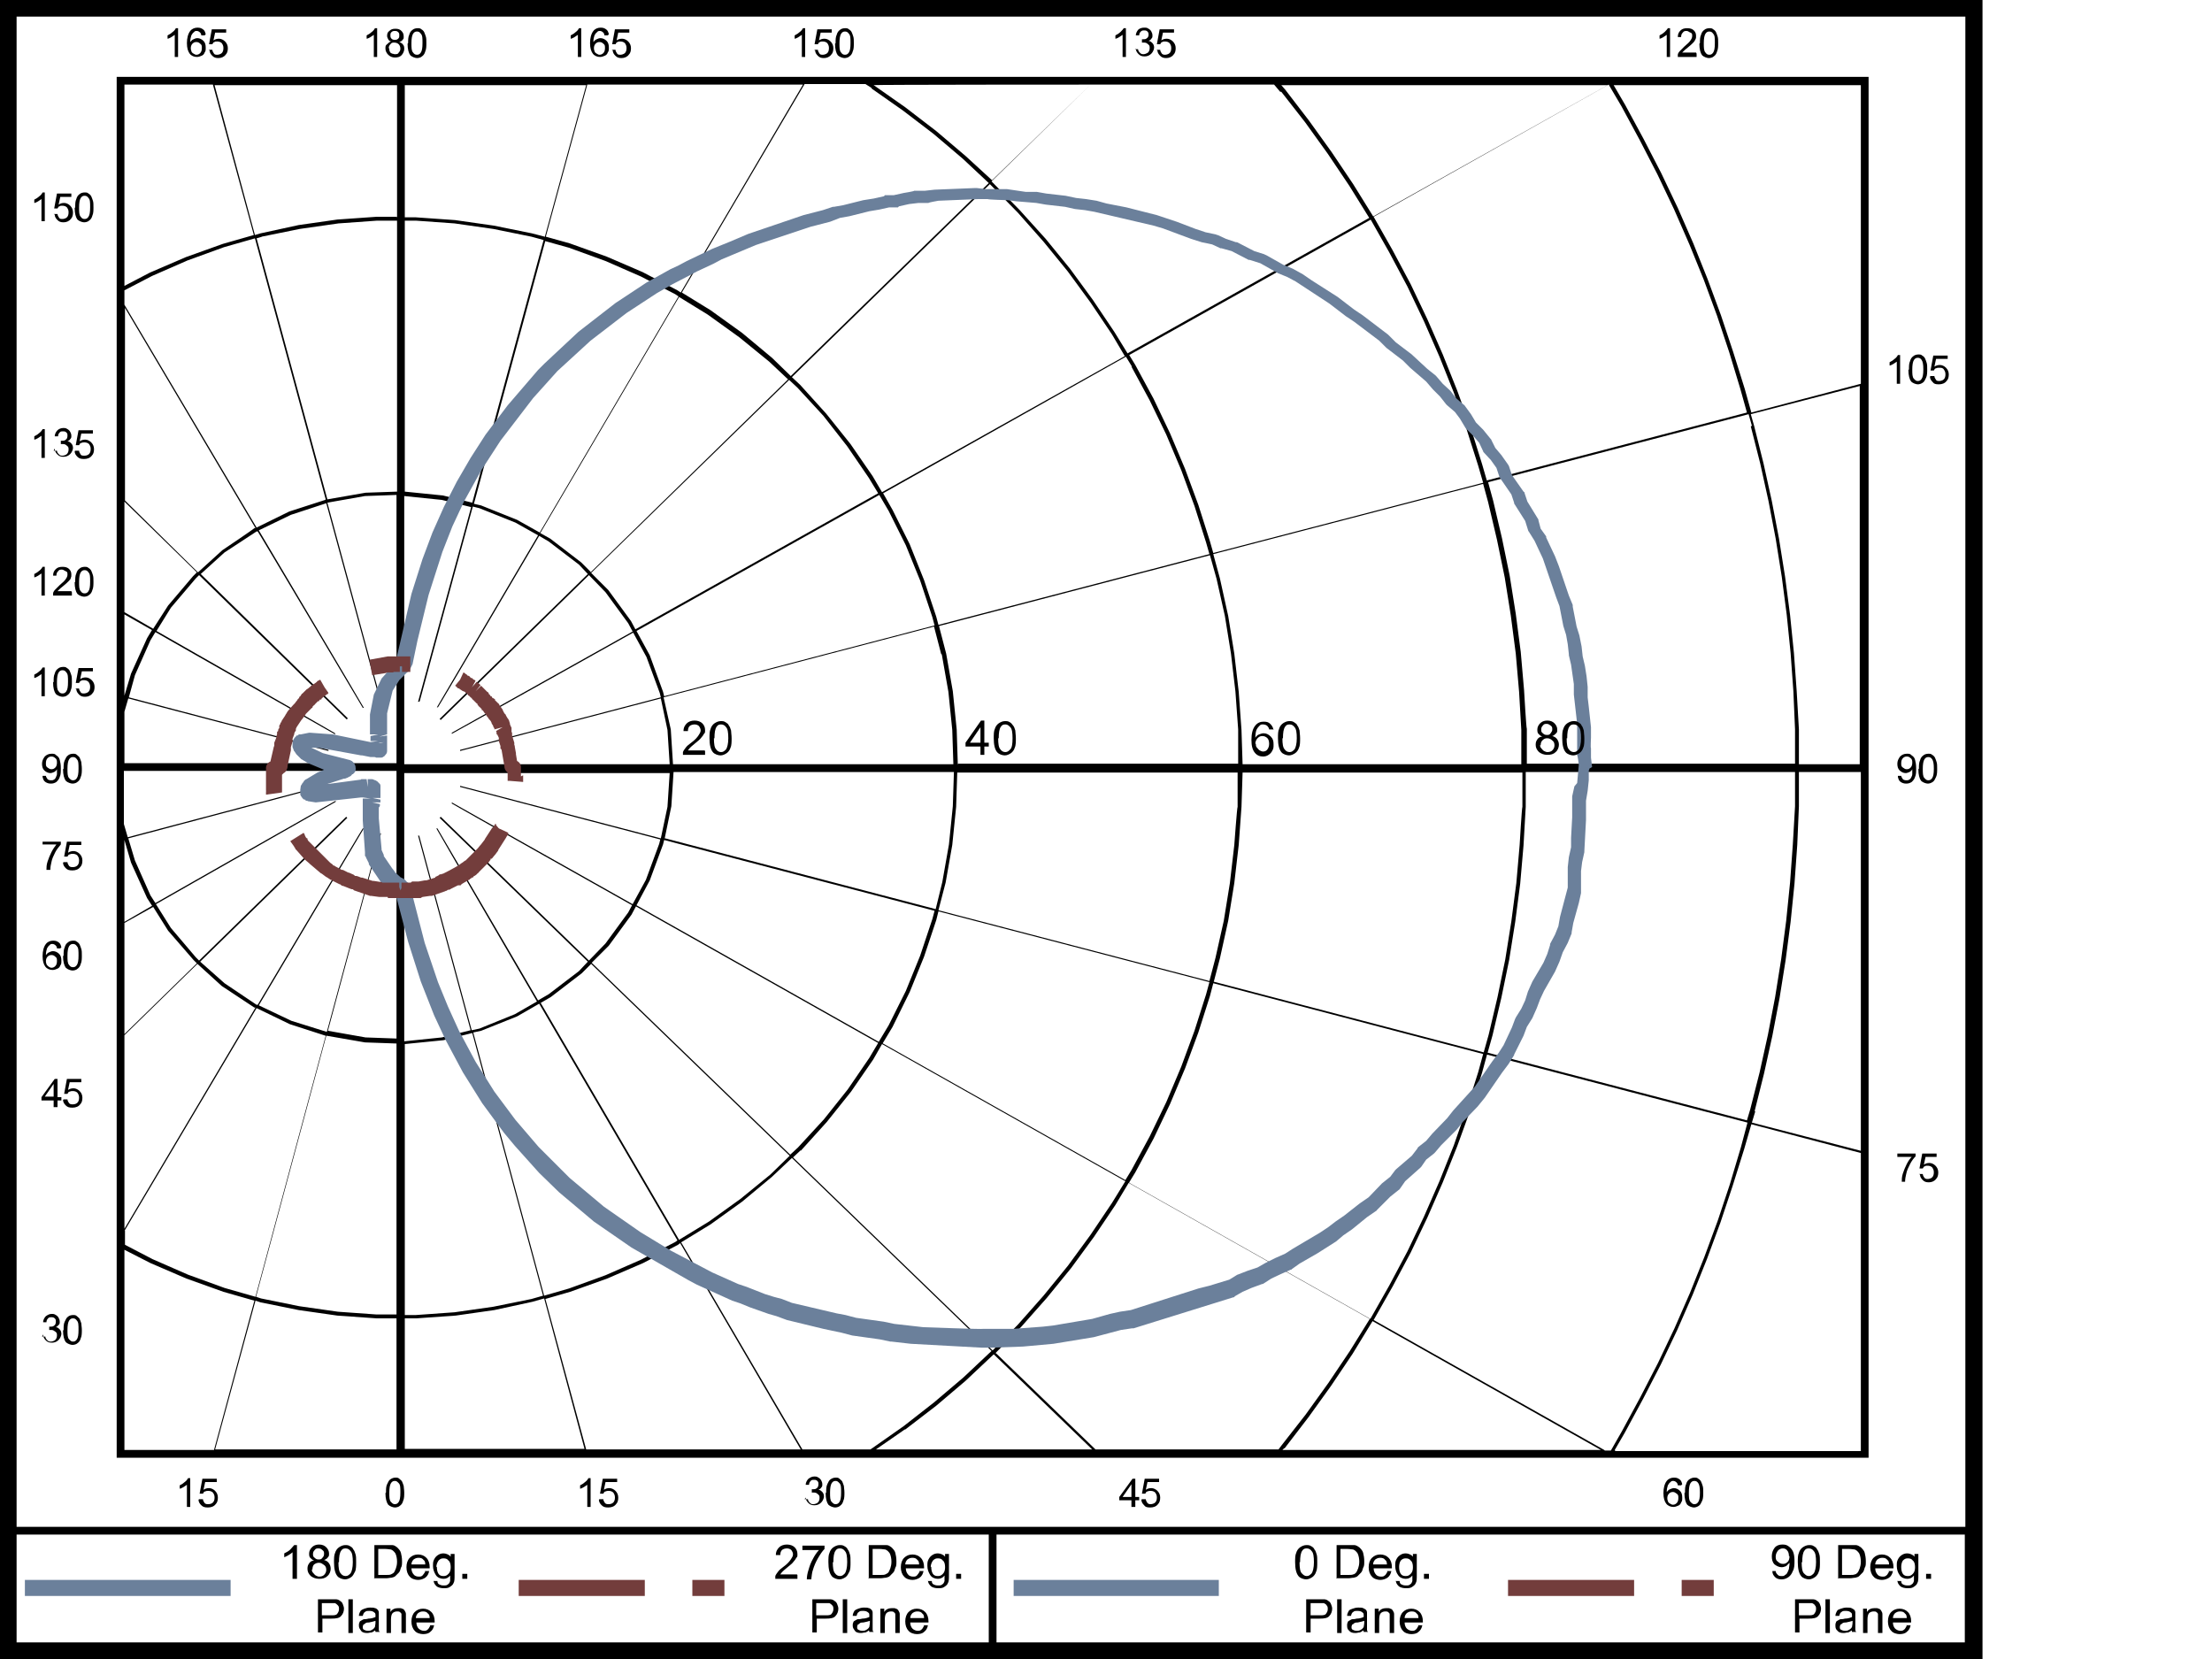 <svg viewBox="0 0 400 300" xmlns:xlink="http://www.w3.org/1999/xlink" version="1.1" xmlns="http://www.w3.org/2000/svg" id="Layer_1">
  
  <defs>
    <style>
      .st0 {
        clip-path: url(#clippath-34);
      }

      .st1 {
        clip-path: url(#clippath-21);
      }

      .st2 {
        clip-path: url(#clippath-6);
      }

      .st3 {
        clip-path: url(#clippath-7);
      }

      .st4 {
        clip-path: url(#clippath-17);
      }

      .st5 {
        fill: #6b809b;
      }

      .st6 {
        clip-path: url(#clippath-31);
      }

      .st7 {
        clip-path: url(#clippath-15);
      }

      .st8 {
        clip-path: url(#clippath-33);
      }

      .st9 {
        clip-path: url(#clippath-18);
      }

      .st10 {
        clip-path: url(#clippath-4);
      }

      .st11 {
        clip-path: url(#clippath-22);
      }

      .st12 {
        clip-path: url(#clippath-23);
      }

      .st13 {
        clip-path: url(#clippath-9);
      }

      .st14 {
        clip-path: url(#clippath-10);
      }

      .st15 {
        clip-path: url(#clippath-25);
      }

      .st16 {
        clip-path: url(#clippath-27);
      }

      .st17 {
        fill: #733d3c;
      }

      .st18 {
        clip-path: url(#clippath-11);
      }

      .st19 {
        fill: none;
      }

      .st20 {
        clip-path: url(#clippath-35);
      }

      .st21 {
        clip-path: url(#clippath-28);
      }

      .st22 {
        clip-path: url(#clippath-1);
      }

      .st23 {
        clip-path: url(#clippath-5);
      }

      .st24 {
        clip-path: url(#clippath-20);
      }

      .st25 {
        clip-path: url(#clippath-8);
      }

      .st26 {
        clip-path: url(#clippath-3);
      }

      .st27 {
        clip-path: url(#clippath-26);
      }

      .st28 {
        clip-path: url(#clippath-12);
      }

      .st29 {
        clip-path: url(#clippath-14);
      }

      .st30 {
        clip-path: url(#clippath-30);
      }

      .st31 {
        clip-path: url(#clippath-19);
      }

      .st32 {
        clip-path: url(#clippath-32);
      }

      .st33 {
        clip-path: url(#clippath-16);
      }

      .st34 {
        clip-path: url(#clippath-2);
      }

      .st35 {
        clip-path: url(#clippath-29);
      }

      .st36 {
        clip-path: url(#clippath-13);
      }

      .st37 {
        clip-path: url(#clippath-24);
      }

      .st38 {
        clip-path: url(#clippath);
      }
    </style>
    <clipPath id="clippath">
      <rect height="21.2" width="44.9" y="276.7" x="224.1" class="st19"></rect>
    </clipPath>
    <clipPath id="clippath-1">
      <rect height="21.2" width="44.9" y="276.7" x="224.1" class="st19"></rect>
    </clipPath>
    <clipPath id="clippath-2">
      <rect height="21.2" width="42.9" y="276.7" x="313.4" class="st19"></rect>
    </clipPath>
    <clipPath id="clippath-3">
      <rect height="21.2" width="42.9" y="276.7" x="313.4" class="st19"></rect>
    </clipPath>
    <clipPath id="clippath-4">
      <rect height="21.2" width="44.7" y="276.7" x="45.4" class="st19"></rect>
    </clipPath>
    <clipPath id="clippath-5">
      <rect height="21.2" width="44.7" y="276.7" x="45.4" class="st19"></rect>
    </clipPath>
    <clipPath id="clippath-6">
      <rect height="21.2" width="44.7" y="276.7" x="134.7" class="st19"></rect>
    </clipPath>
    <clipPath id="clippath-7">
      <rect height="21.2" width="44.7" y="276.7" x="134.7" class="st19"></rect>
    </clipPath>
    <clipPath id="clippath-8">
      <rect height="14.1" width="19.1" y="262.8" x="61.8" class="st19"></rect>
    </clipPath>
    <clipPath id="clippath-9">
      <rect height="14.1" width="18.9" y="262.8" x="26.1" class="st19"></rect>
    </clipPath>
    <clipPath id="clippath-10">
      <rect height="14.1" width="21.4" y="233.4" x=".5" class="st19"></rect>
    </clipPath>
    <clipPath id="clippath-11">
      <rect height="14.1" width="21.4" y="190.5" x=".5" class="st19"></rect>
    </clipPath>
    <clipPath id="clippath-12">
      <rect height="14.1" width="21.4" y="165.7" x=".5" class="st19"></rect>
    </clipPath>
    <clipPath id="clippath-13">
      <rect height="14.1" width="21.4" y="147.6" x=".5" class="st19"></rect>
    </clipPath>
    <clipPath id="clippath-14">
      <rect height="13.9" width="21.4" y="131.9" x=".5" class="st19"></rect>
    </clipPath>
    <clipPath id="clippath-15">
      <rect height="14.1" width="21.4" y="116.2" x=".5" class="st19"></rect>
    </clipPath>
    <clipPath id="clippath-16">
      <rect height="14.1" width="21.4" y="98" x=".5" class="st19"></rect>
    </clipPath>
    <clipPath id="clippath-17">
      <rect height="14.3" width="21.4" y="73" x=".5" class="st19"></rect>
    </clipPath>
    <clipPath id="clippath-18">
      <rect height="14.1" width="21.4" y="30.3" x=".5" class="st19"></rect>
    </clipPath>
    <clipPath id="clippath-19">
      <rect height="14.1" width="18.9" y=".5" x="25.9" class="st19"></rect>
    </clipPath>
    <clipPath id="clippath-20">
      <rect height="14.1" width="19.1" y=".5" x="61.8" class="st19"></rect>
    </clipPath>
    <clipPath id="clippath-21">
      <rect height="14.1" width="21.4" y="262.8" x="97.4" class="st19"></rect>
    </clipPath>
    <clipPath id="clippath-22">
      <rect height="14.1" width="20.1" y="262.8" x="138.9" class="st19"></rect>
    </clipPath>
    <clipPath id="clippath-23">
      <rect height="14.1" width="19.1" y="262.8" x="196.5" class="st19"></rect>
    </clipPath>
    <clipPath id="clippath-24">
      <rect height="14.1" width="21.2" y="262.8" x="293.6" class="st19"></rect>
    </clipPath>
    <clipPath id="clippath-25">
      <rect height="14.1" width="19.1" y="204" x="337.2" class="st19"></rect>
    </clipPath>
    <clipPath id="clippath-26">
      <rect height="13.9" width="19.1" y="131.9" x="337.2" class="st19"></rect>
    </clipPath>
    <clipPath id="clippath-27">
      <rect height="14.1" width="19.1" y="59.7" x="337.2" class="st19"></rect>
    </clipPath>
    <clipPath id="clippath-28">
      <rect height="14.1" width="21.2" y=".5" x="294.6" class="st19"></rect>
    </clipPath>
    <clipPath id="clippath-29">
      <rect height="14.1" width="19.1" y=".5" x="197.1" class="st19"></rect>
    </clipPath>
    <clipPath id="clippath-30">
      <rect height="14.1" width="18.9" y=".5" x="139.3" class="st19"></rect>
    </clipPath>
    <clipPath id="clippath-31">
      <rect height="14.1" width="21.2" y=".5" x="97.6" class="st19"></rect>
    </clipPath>
    <clipPath id="clippath-32">
      <rect height="11.3" width="42.9" y="127.6" x="123" class="st19"></rect>
    </clipPath>
    <clipPath id="clippath-33">
      <rect height="11.3" width="43.1" y="127.6" x="174.4" class="st19"></rect>
    </clipPath>
    <clipPath id="clippath-34">
      <rect height="11.3" width="43.1" y="127.6" x="225.7" class="st19"></rect>
    </clipPath>
    <clipPath id="clippath-35">
      <rect height="11.3" width="41.1" y="127.6" x="277.1" class="st19"></rect>
    </clipPath>
  </defs>
  <path d="M358.5,297.2V0H0v300h358.5v-2.8h0ZM355.4,3v273.1H3V3h352.4ZM3,277.5h175.8v19.5H3v-19.5ZM180.2,297v-19.5h175.1v19.5h-175.1Z"></path>
  <rect height="2.9" width="37.1" y="285.7" x="183.3" class="st5"></rect>
  <g class="st38">
    <g>
      <path d="M234.2,282.5c0-.7,0-1.3.2-1.7.1-.4.4-.8.7-1s.7-.4,1.1-.4.6,0,.9.2c.2.1.5.3.6.6.2.2.3.6.4.9s.1.8.1,1.4,0,1.3-.2,1.7c-.1.4-.4.8-.7,1-.3.2-.7.4-1.1.4s-1.1-.2-1.4-.6c-.4-.5-.6-1.3-.6-2.5ZM235,282.5c0,1,.1,1.7.4,2s.5.5.9.5.6-.2.9-.5c.2-.3.4-1,.4-2s-.1-1.7-.4-2c-.2-.3-.5-.5-.9-.5s-.6.1-.8.4c-.3.4-.4,1.1-.4,2.1Z"></path>
      <path d="M241.7,285.5v-6.1h2.1c.5,0,.8,0,1.1,0,.3,0,.6.2.9.4.3.3.6.6.7,1s.2.9.2,1.5,0,.9-.2,1.2c-.1.4-.2.7-.4.9-.2.2-.4.4-.6.6s-.4.2-.7.3c-.3,0-.6.1-1,.1h-2.2ZM242.5,284.8h1.3c.4,0,.7,0,.9-.1.2,0,.4-.2.5-.3s.3-.5.4-.8c.1-.3.2-.7.2-1.2s-.1-1.1-.3-1.5c-.2-.3-.5-.6-.8-.7-.2,0-.6-.1-1-.1h-1.3v4.7Z"></path>
      <path d="M250.8,284.1h.8c-.1.5-.3.9-.7,1.2-.3.2-.8.4-1.3.4s-1.2-.2-1.5-.6c-.4-.4-.6-1-.6-1.7s.2-1.3.6-1.7.9-.6,1.5-.6,1.1.2,1.5.6.6,1,.6,1.7,0,.1,0,.2h-3.3c0,.5.2.9.4,1.1.2.3.6.4.9.4s.5,0,.7-.2c.2-.1.3-.4.5-.7ZM248.3,282.9h2.5c0-.4-.1-.7-.3-.8-.2-.3-.5-.4-.9-.4s-.6.1-.9.3c-.2.2-.4.5-.4.9Z"></path>
      <path d="M252.4,285.9h.7c0,.3.1.5.3.6.2.1.4.2.8.2s.6,0,.8-.2c.2-.1.3-.3.4-.6,0-.2,0-.5,0-1-.3.4-.7.6-1.2.6s-1.1-.2-1.4-.7c-.3-.4-.5-1-.5-1.6s0-.8.2-1.2.4-.6.7-.8c.3-.2.6-.3,1-.3s1,.2,1.3.6v-.5h.7v3.8c0,.7,0,1.2-.2,1.5-.1.3-.4.5-.7.7-.3.2-.7.2-1.1.2s-1-.1-1.3-.4-.5-.6-.5-1.1ZM253,283.3c0,.6.1,1,.3,1.3.2.3.5.4.9.4s.6-.1.9-.4.4-.7.4-1.2-.1-1-.4-1.2c-.2-.3-.5-.4-.9-.4s-.6.1-.9.4c-.2.3-.3.7-.3,1.2Z"></path>
      <path d="M257.5,285.5v-.9h.9v.9h-.9Z"></path>
    </g>
  </g>
  <g class="st22">
    <g>
      <path d="M236.2,295.3v-6.1h2.3c.4,0,.7,0,.9,0,.3,0,.6.1.8.3.2.1.4.3.5.6.1.3.2.5.2.8,0,.5-.2,1-.5,1.3-.3.4-.9.5-1.8.5h-1.6v2.5h-.8ZM237.1,292.1h1.6c.5,0,.9,0,1.1-.3s.3-.5.3-.8,0-.5-.2-.7c-.1-.2-.3-.3-.5-.4-.1,0-.4,0-.8,0h-1.6v2.2Z"></path>
      <path d="M241.8,295.3v-6.1h.8v6.1h-.8Z"></path>
      <path d="M246.7,294.7c-.3.2-.5.4-.8.5-.3,0-.5.1-.8.1-.5,0-.9-.1-1.1-.4-.3-.2-.4-.5-.4-.9s0-.4.1-.6c0-.2.2-.3.4-.4.2-.1.3-.2.5-.2.1,0,.4,0,.7-.1.6,0,1.1-.2,1.3-.3,0-.1,0-.2,0-.2,0-.3,0-.5-.2-.6-.2-.2-.5-.3-.9-.3s-.6,0-.8.2c-.2.1-.3.3-.4.7h-.7c0-.4.2-.7.3-.9s.4-.3.7-.4c.3-.1.6-.2,1-.2s.7,0,.9.1.4.2.5.3c.1.1.2.3.2.5,0,.1,0,.4,0,.7v1c0,.7,0,1.1,0,1.3,0,.2,0,.4.2.5h-.8c0-.2-.1-.3-.2-.5ZM246.7,293.1c-.3.1-.7.2-1.2.3-.3,0-.5,0-.7.2s-.2.1-.3.2c0,.1-.1.2-.1.4,0,.2,0,.4.2.5.2.1.4.2.7.2s.5,0,.8-.2c.2-.1.4-.3.5-.5,0-.2.1-.4.1-.8v-.3Z"></path>
      <path d="M248.6,295.3v-4.4h.7v.6c.3-.5.8-.7,1.4-.7s.5,0,.7.1c.2,0,.4.2.5.4.1.2.2.3.2.6,0,.1,0,.4,0,.7v2.7h-.8v-2.7c0-.3,0-.5,0-.7,0-.2-.2-.3-.3-.4s-.3-.1-.5-.1c-.3,0-.6.1-.8.3-.2.2-.3.6-.3,1.2v2.4h-.8Z"></path>
      <path d="M256.4,293.9h.8c-.1.5-.3.9-.7,1.2-.3.3-.8.4-1.3.4s-1.2-.2-1.5-.6c-.4-.4-.6-1-.6-1.7s.2-1.3.6-1.7.9-.6,1.5-.6,1.1.2,1.5.6.6,1,.6,1.7,0,.1,0,.2h-3.3c0,.5.2.9.4,1.1s.6.4.9.4.5,0,.7-.2c.2-.1.3-.4.5-.7ZM254,292.6h2.5c0-.4-.1-.7-.3-.8-.2-.3-.5-.4-.9-.4s-.6.1-.9.3c-.2.2-.4.5-.4.9Z"></path>
    </g>
  </g>
  <path d="M309.9,288.6h-5.8v-2.9h5.8v2.9ZM295.5,288.6h-22.8v-2.9h22.8v2.9Z" class="st17"></path>
  <g class="st34">
    <g>
      <path d="M320.4,284.1h.7c0,.3.2.5.4.7s.4.2.7.2.4,0,.6-.2c.2-.1.3-.2.4-.4s.2-.4.3-.7c0-.3.1-.6.1-.9s0,0,0-.2c-.2.2-.4.4-.6.6-.3.1-.5.2-.8.2-.5,0-.9-.2-1.3-.5-.4-.4-.5-.9-.5-1.5s.2-1.1.5-1.5.8-.6,1.4-.6.8.1,1.1.3c.3.2.6.5.8.9.2.4.3,1,.3,1.7s0,1.4-.3,1.9c-.2.5-.4.8-.8,1.1-.3.2-.7.4-1.2.4s-.9-.1-1.2-.4-.5-.6-.5-1.1ZM323.5,281.4c0-.4-.1-.8-.3-1-.2-.3-.5-.4-.8-.4s-.6.1-.9.4c-.2.3-.4.6-.4,1.1s.1.7.4.9c.2.2.5.4.9.4s.6-.1.9-.4c.2-.2.3-.6.3-1Z"></path>
      <path d="M325.1,282.5c0-.7,0-1.3.2-1.7.1-.4.4-.8.7-1s.7-.4,1.1-.4.6,0,.9.2c.2.1.5.3.6.6.2.2.3.6.4.9s.1.8.1,1.4,0,1.3-.2,1.7c-.1.4-.4.8-.7,1-.3.2-.7.4-1.1.4s-1.1-.2-1.4-.6c-.4-.5-.6-1.3-.6-2.5ZM325.8,282.5c0,1,.1,1.7.4,2s.5.5.9.5.6-.2.9-.5c.2-.3.4-1,.4-2s-.1-1.7-.4-2c-.2-.3-.5-.5-.9-.5s-.6.1-.8.4c-.3.4-.4,1.1-.4,2.1Z"></path>
      <path d="M332.4,285.5v-6.1h2.1c.5,0,.8,0,1.1,0,.3,0,.6.2.9.4.3.3.6.6.7,1s.2.9.2,1.5,0,.9-.2,1.2c-.1.4-.2.7-.4.9-.2.2-.4.4-.6.6s-.4.2-.7.3c-.3,0-.6.1-1,.1h-2.2ZM333.2,284.8h1.3c.4,0,.7,0,.9-.1.2,0,.4-.2.5-.3s.3-.5.4-.8c.1-.3.2-.7.2-1.2s-.1-1.1-.3-1.5c-.2-.3-.5-.6-.8-.7-.2,0-.6-.1-1-.1h-1.3v4.7Z"></path>
      <path d="M341.5,284.1h.8c-.1.5-.3.9-.7,1.2-.3.2-.8.4-1.3.4s-1.2-.2-1.5-.6c-.4-.4-.6-1-.6-1.7s.2-1.3.6-1.7.9-.6,1.5-.6,1.1.2,1.5.6.6,1,.6,1.7,0,.1,0,.2h-3.3c0,.5.2.9.4,1.1.2.3.6.4.9.4s.5,0,.7-.2c.2-.1.3-.4.5-.7ZM339.1,282.9h2.5c0-.4-.1-.7-.3-.8-.2-.3-.5-.4-.9-.4s-.6.1-.9.3c-.2.2-.4.5-.4.9Z"></path>
      <path d="M343.1,285.9h.7c0,.3.1.5.3.6.2.1.4.2.8.2s.6,0,.8-.2c.2-.1.3-.3.4-.6,0-.2,0-.5,0-1-.3.4-.7.6-1.2.6s-1.1-.2-1.4-.7c-.3-.4-.5-1-.5-1.6s0-.8.2-1.2.4-.6.7-.8c.3-.2.6-.3,1-.3s1,.2,1.3.6v-.5h.7v3.8c0,.7,0,1.2-.2,1.5-.1.3-.4.5-.7.7-.3.2-.7.2-1.1.2s-1-.1-1.3-.4-.5-.6-.5-1.1ZM343.8,283.3c0,.6.1,1,.3,1.3.2.3.5.4.9.4s.6-.1.9-.4.4-.7.4-1.2-.1-1-.4-1.2c-.2-.3-.5-.4-.9-.4s-.6.1-.9.4c-.2.3-.3.7-.3,1.2Z"></path>
      <path d="M348.3,285.5v-.9h.9v.9h-.9Z"></path>
    </g>
  </g>
  <g class="st26">
    <g>
      <path d="M324.6,295.3v-6.1h2.3c.4,0,.7,0,.9,0,.3,0,.6.1.8.3.2.1.4.3.5.6.1.3.2.5.2.8,0,.5-.2,1-.5,1.3-.3.4-.9.5-1.8.5h-1.6v2.5h-.8ZM325.4,292.1h1.6c.5,0,.9,0,1.1-.3s.3-.5.3-.8,0-.5-.2-.7c-.1-.2-.3-.3-.5-.4-.1,0-.4,0-.8,0h-1.6v2.2Z"></path>
      <path d="M330.1,295.3v-6.1h.8v6.1h-.8Z"></path>
      <path d="M335,294.7c-.3.2-.5.4-.8.5-.3,0-.5.1-.8.1-.5,0-.9-.1-1.1-.4-.3-.2-.4-.5-.4-.9s0-.4.1-.6c0-.2.2-.3.4-.4.2-.1.3-.2.5-.2.1,0,.4,0,.7-.1.6,0,1.1-.2,1.3-.3,0-.1,0-.2,0-.2,0-.3,0-.5-.2-.6-.2-.2-.5-.3-.9-.3s-.6,0-.8.2c-.2.1-.3.3-.4.7h-.7c0-.4.2-.7.3-.9s.4-.3.7-.4c.3-.1.6-.2,1-.2s.7,0,.9.1.4.2.5.3c.1.1.2.3.2.5,0,.1,0,.4,0,.7v1c0,.7,0,1.1,0,1.3,0,.2,0,.4.2.5h-.8c0-.2-.1-.3-.2-.5ZM335,293.1c-.3.1-.7.2-1.2.3-.3,0-.5,0-.7.2s-.2.1-.3.2c0,.1-.1.2-.1.4,0,.2,0,.4.2.5.2.1.4.2.7.2s.5,0,.8-.2c.2-.1.4-.3.5-.5,0-.2.1-.4.1-.8v-.3Z"></path>
      <path d="M336.9,295.3v-4.4h.7v.6c.3-.5.8-.7,1.4-.7s.5,0,.7.1c.2,0,.4.2.5.4.1.2.2.3.2.6,0,.1,0,.4,0,.7v2.7h-.8v-2.7c0-.3,0-.5,0-.7,0-.2-.2-.3-.3-.4s-.3-.1-.5-.1c-.3,0-.6.1-.8.3-.2.2-.3.6-.3,1.2v2.4h-.8Z"></path>
      <path d="M344.7,293.9h.8c-.1.5-.3.9-.7,1.2-.3.3-.8.4-1.3.4s-1.2-.2-1.5-.6c-.4-.4-.6-1-.6-1.7s.2-1.3.6-1.7.9-.6,1.5-.6,1.1.2,1.5.6.6,1,.6,1.7,0,.1,0,.2h-3.3c0,.5.2.9.4,1.1s.6.4.9.4.5,0,.7-.2c.2-.1.3-.4.5-.7ZM342.3,292.6h2.5c0-.4-.1-.7-.3-.8-.2-.3-.5-.4-.9-.4s-.6.1-.9.3c-.2.2-.4.5-.4.9Z"></path>
    </g>
  </g>
  <rect height="2.9" width="37.2" y="285.7" x="4.5" class="st5"></rect>
  <g class="st10">
    <g>
      <path d="M53.7,285.5h-.8v-4.8c-.2.2-.4.3-.7.5s-.6.3-.8.4v-.7c.4-.2.8-.4,1.1-.7.3-.3.5-.6.7-.8h.5v6.1Z"></path>
      <path d="M56.8,282.2c-.3-.1-.5-.3-.7-.5s-.2-.5-.2-.8c0-.4.2-.8.5-1.1s.7-.5,1.3-.5,1,.2,1.3.5.5.7.5,1.1,0,.5-.2.7c-.1.2-.4.4-.7.5.4.1.7.3.9.6.2.3.3.6.3,1s-.2,1-.6,1.3c-.4.4-.9.5-1.5.5s-1.1-.2-1.5-.5c-.4-.4-.6-.8-.6-1.3s.1-.7.3-1c.2-.3.5-.5.9-.5ZM56.4,283.8c0,.2,0,.4.2.6s.3.4.5.5c.2.1.4.2.6.2.4,0,.7-.1.9-.3.2-.2.4-.5.4-.9s-.1-.7-.4-.9-.5-.4-.9-.4-.6.1-.9.3c-.2.2-.3.5-.3.9ZM56.6,281c0,.3,0,.5.3.7.2.2.4.3.7.3s.5,0,.7-.3c.2-.2.3-.4.3-.7s0-.5-.3-.7c-.2-.2-.4-.3-.7-.3s-.5,0-.7.3c-.2.2-.3.4-.3.7Z"></path>
      <path d="M60.4,282.5c0-.7,0-1.3.2-1.7.1-.4.4-.8.7-1s.7-.4,1.1-.4.6,0,.9.2c.2.1.5.3.6.6.2.2.3.6.4.9s.1.8.1,1.4,0,1.3-.2,1.7-.4.8-.7,1c-.3.2-.7.4-1.1.4s-1.1-.2-1.4-.6c-.4-.5-.6-1.3-.6-2.5ZM61.2,282.5c0,1,.1,1.7.4,2,.2.3.5.5.9.5s.6-.2.9-.5c.2-.3.4-1,.4-2s-.1-1.7-.4-2c-.2-.3-.5-.5-.9-.5s-.6.1-.8.4c-.3.4-.4,1.1-.4,2.1Z"></path>
      <path d="M67.7,285.5v-6.1h2.1c.5,0,.8,0,1.1,0,.4,0,.6.2.9.4.3.3.6.6.7,1s.2.9.2,1.5,0,.9-.2,1.2c-.1.4-.2.7-.4.9s-.4.4-.6.6-.4.2-.7.3c-.3,0-.6.1-1,.1h-2.2ZM68.5,284.8h1.3c.4,0,.7,0,.9-.1s.4-.2.5-.3.3-.5.4-.8c.1-.3.2-.7.2-1.2s-.1-1.1-.3-1.5c-.2-.3-.5-.6-.8-.7-.2,0-.6-.1-1-.1h-1.3v4.7Z"></path>
      <path d="M76.8,284.1h.8c-.1.5-.3.9-.7,1.2-.3.2-.8.4-1.3.4s-1.2-.2-1.5-.6c-.4-.4-.6-1-.6-1.7s.2-1.3.6-1.7.9-.6,1.5-.6,1.1.2,1.5.6.6,1,.6,1.7,0,.1,0,.2h-3.3c0,.5.2.9.4,1.1.2.3.6.4.9.4s.5,0,.7-.2.3-.4.5-.7ZM74.4,282.9h2.5c0-.4-.1-.7-.3-.8-.2-.3-.5-.4-.9-.4s-.6.1-.9.3c-.2.2-.4.5-.4.9Z"></path>
      <path d="M78.4,285.9h.7c0,.3.1.5.3.6.2.1.4.2.8.2s.6,0,.8-.2c.2-.1.3-.3.4-.6,0-.2,0-.5,0-1-.3.4-.7.6-1.2.6s-1.1-.2-1.4-.7-.5-1-.5-1.6,0-.8.2-1.2c.2-.4.4-.6.7-.8.3-.2.6-.3,1-.3s1,.2,1.3.6v-.5h.7v3.8c0,.7,0,1.2-.2,1.5-.1.3-.4.5-.7.7-.3.2-.7.2-1.1.2s-1-.1-1.3-.4-.5-.6-.5-1.1ZM79,283.3c0,.6.1,1,.3,1.3.2.3.5.4.9.4s.6-.1.9-.4.4-.7.4-1.2-.1-1-.4-1.2c-.2-.3-.5-.4-.9-.4s-.6.1-.9.4c-.2.3-.4.7-.4,1.2Z"></path>
      <path d="M83.6,285.5v-.9h.9v.9h-.9Z"></path>
    </g>
  </g>
  <g class="st23">
    <g>
      <path d="M57.5,295.3v-6.1h2.3c.4,0,.7,0,.9,0,.3,0,.6.1.8.3.2.1.4.3.5.6.1.3.2.5.2.8,0,.5-.2,1-.5,1.3-.3.4-.9.5-1.8.5h-1.6v2.5h-.8ZM58.3,292.1h1.6c.5,0,.9,0,1.1-.3s.3-.5.3-.8,0-.5-.2-.7-.3-.3-.5-.4c-.1,0-.4,0-.8,0h-1.6v2.2Z"></path>
      <path d="M63,295.3v-6.1h.8v6.1h-.8Z"></path>
      <path d="M68,294.7c-.3.2-.5.4-.8.5-.3,0-.5.1-.8.1-.5,0-.9-.1-1.1-.4s-.4-.5-.4-.9,0-.4.1-.6c0-.2.2-.3.4-.4s.3-.2.5-.2c.1,0,.4,0,.7-.1.6,0,1.1-.2,1.3-.3,0-.1,0-.2,0-.2,0-.3,0-.5-.2-.6-.2-.2-.5-.3-.9-.3s-.6,0-.8.2c-.2.1-.3.3-.4.7h-.7c0-.4.2-.7.3-.9.2-.2.4-.3.7-.4.3-.1.6-.2,1-.2s.7,0,.9.1c.2,0,.4.2.5.3.1.1.2.3.2.5,0,.1,0,.4,0,.7v1c0,.7,0,1.1,0,1.3s0,.4.2.5h-.8c0-.2-.1-.3-.2-.5ZM67.9,293.1c-.3.1-.7.2-1.2.3-.3,0-.5,0-.7.2s-.2.1-.3.2c0,.1-.1.2-.1.4,0,.2,0,.4.2.5.2.1.4.2.7.2s.5,0,.8-.2c.2-.1.4-.3.5-.5,0-.2.1-.4.1-.8v-.3Z"></path>
      <path d="M69.9,295.3v-4.4h.7v.6c.3-.5.8-.7,1.4-.7s.5,0,.7.1c.2,0,.4.2.5.4.1.2.2.3.2.6,0,.1,0,.4,0,.7v2.7h-.8v-2.7c0-.3,0-.5,0-.7,0-.2-.2-.3-.3-.4s-.3-.1-.5-.1c-.3,0-.6.1-.8.3-.2.2-.3.6-.3,1.2v2.4h-.8Z"></path>
      <path d="M77.7,293.9h.8c-.1.5-.3.9-.7,1.2-.3.3-.8.4-1.3.4s-1.2-.2-1.5-.6c-.4-.4-.6-1-.6-1.7s.2-1.3.6-1.7.9-.6,1.5-.6,1.1.2,1.5.6.6,1,.6,1.7,0,.1,0,.2h-3.3c0,.5.2.9.4,1.1s.6.4.9.4.5,0,.7-.2c.2-.1.3-.4.5-.7ZM75.2,292.6h2.5c0-.4-.1-.7-.3-.8-.2-.3-.5-.4-.9-.4s-.6.1-.9.3c-.2.2-.4.5-.4.9Z"></path>
    </g>
  </g>
  <path d="M131,288.6h-5.8v-2.9h5.8v2.9ZM116.6,288.6h-22.8v-2.9h22.8v2.9Z" class="st17"></path>
  <g class="st2">
    <g>
      <path d="M144.2,284.8v.7h-4c0-.2,0-.4,0-.5.1-.3.3-.5.5-.8.2-.3.6-.6,1-.9.7-.5,1.1-1,1.3-1.3s.4-.6.4-.9-.1-.5-.3-.8c-.2-.2-.5-.3-.8-.3s-.7.1-.9.3c-.2.2-.3.5-.3.9h-.8c0-.7.3-1.1.6-1.4s.8-.5,1.4-.5,1.1.2,1.4.5c.3.3.5.7.5,1.2s0,.5-.2.7c-.1.2-.3.5-.5.7-.2.3-.6.6-1.2,1.1-.5.4-.7.6-.9.8-.1.1-.2.3-.3.4h3Z"></path>
      <path d="M145.1,280.2v-.7h4v.6c-.4.4-.8,1-1.2,1.7s-.7,1.4-.9,2.1c-.2.5-.2,1.1-.3,1.7h-.8c0-.5.1-1.1.3-1.7.2-.7.4-1.3.8-2,.3-.6.7-1.2,1.1-1.6h-3Z"></path>
      <path d="M149.8,282.5c0-.7,0-1.3.2-1.7.1-.4.4-.8.7-1s.7-.4,1.1-.4.6,0,.9.2c.2.1.5.3.6.6.2.2.3.6.4.9s.1.8.1,1.4,0,1.3-.2,1.7-.4.8-.7,1c-.3.2-.7.4-1.1.4s-1.1-.2-1.4-.6c-.4-.5-.6-1.3-.6-2.5ZM150.6,282.5c0,1,.1,1.7.4,2,.2.3.5.5.9.5s.6-.2.9-.5c.2-.3.4-1,.4-2s-.1-1.7-.4-2c-.2-.3-.5-.5-.9-.5s-.6.1-.8.4c-.3.4-.4,1.1-.4,2.1Z"></path>
      <path d="M157.1,285.5v-6.1h2.1c.5,0,.8,0,1.1,0,.4,0,.6.2.9.4.3.3.6.6.7,1s.2.9.2,1.5,0,.9-.2,1.2c-.1.4-.2.7-.4.9s-.4.4-.6.6-.4.2-.7.3c-.3,0-.6.1-1,.1h-2.2ZM157.9,284.8h1.3c.4,0,.7,0,.9-.1s.4-.2.5-.3.3-.5.4-.8c.1-.3.2-.7.2-1.2s-.1-1.1-.3-1.5c-.2-.3-.5-.6-.8-.7-.2,0-.6-.1-1-.1h-1.3v4.7Z"></path>
      <path d="M166.2,284.1h.8c-.1.5-.3.9-.7,1.2-.3.2-.8.4-1.3.4s-1.2-.2-1.5-.6c-.4-.4-.6-1-.6-1.7s.2-1.3.6-1.7.9-.6,1.5-.6,1.1.2,1.5.6.6,1,.6,1.7,0,.1,0,.2h-3.3c0,.5.2.9.4,1.1.2.3.6.4.9.4s.5,0,.7-.2.3-.4.5-.7ZM163.7,282.9h2.5c0-.4-.1-.7-.3-.8-.2-.3-.5-.4-.9-.4s-.6.1-.9.3c-.2.2-.4.5-.4.9Z"></path>
      <path d="M167.8,285.9h.7c0,.3.1.5.3.6.2.1.4.2.8.2s.6,0,.8-.2c.2-.1.3-.3.4-.6,0-.2,0-.5,0-1-.3.4-.7.6-1.2.6s-1.1-.2-1.4-.7-.5-1-.5-1.6,0-.8.2-1.2c.2-.4.4-.6.7-.8.3-.2.6-.3,1-.3s1,.2,1.3.6v-.5h.7v3.8c0,.7,0,1.2-.2,1.5-.1.3-.4.5-.7.7-.3.2-.7.2-1.1.2s-1-.1-1.3-.4-.5-.6-.5-1.1ZM168.4,283.3c0,.6.1,1,.3,1.3.2.3.5.4.9.4s.6-.1.9-.4.4-.7.4-1.2-.1-1-.4-1.2c-.2-.3-.5-.4-.9-.4s-.6.1-.9.4c-.2.3-.4.7-.4,1.2Z"></path>
      <path d="M172.9,285.5v-.9h.9v.9h-.9Z"></path>
    </g>
  </g>
  <g class="st3">
    <g>
      <path d="M146.9,295.3v-6.1h2.3c.4,0,.7,0,.9,0,.3,0,.6.1.8.3.2.1.4.3.5.6.1.3.2.5.2.8,0,.5-.2,1-.5,1.3-.3.4-.9.5-1.8.5h-1.6v2.5h-.8ZM147.7,292.1h1.6c.5,0,.9,0,1.1-.3s.3-.5.3-.8,0-.5-.2-.7-.3-.3-.5-.4c-.1,0-.4,0-.8,0h-1.6v2.2Z"></path>
      <path d="M152.4,295.3v-6.1h.8v6.1h-.8Z"></path>
      <path d="M157.3,294.7c-.3.2-.5.4-.8.5-.3,0-.5.1-.8.1-.5,0-.9-.1-1.1-.4s-.4-.5-.4-.9,0-.4.1-.6c0-.2.2-.3.4-.4s.3-.2.5-.2c.1,0,.4,0,.7-.1.6,0,1.1-.2,1.3-.3,0-.1,0-.2,0-.2,0-.3,0-.5-.2-.6-.2-.2-.5-.3-.9-.3s-.6,0-.8.2c-.2.1-.3.3-.4.7h-.7c0-.4.2-.7.3-.9.2-.2.4-.3.7-.4.3-.1.6-.2,1-.2s.7,0,.9.1c.2,0,.4.2.5.3.1.1.2.3.2.5,0,.1,0,.4,0,.7v1c0,.7,0,1.1,0,1.3s0,.4.2.5h-.8c0-.2-.1-.3-.2-.5ZM157.3,293.1c-.3.1-.7.2-1.2.3-.3,0-.5,0-.7.2s-.2.1-.3.2c0,.1-.1.2-.1.4,0,.2,0,.4.2.5.2.1.4.2.7.2s.5,0,.8-.2c.2-.1.4-.3.5-.5,0-.2.1-.4.1-.8v-.3Z"></path>
      <path d="M159.2,295.3v-4.4h.7v.6c.3-.5.8-.7,1.4-.7s.5,0,.7.1c.2,0,.4.2.5.4.1.2.2.3.2.6,0,.1,0,.4,0,.7v2.7h-.8v-2.7c0-.3,0-.5,0-.7,0-.2-.2-.3-.3-.4s-.3-.1-.5-.1c-.3,0-.6.1-.8.3-.2.2-.3.6-.3,1.2v2.4h-.8Z"></path>
      <path d="M167,293.9h.8c-.1.5-.3.9-.7,1.2-.3.3-.8.4-1.3.4s-1.2-.2-1.5-.6c-.4-.4-.6-1-.6-1.7s.2-1.3.6-1.7.9-.6,1.5-.6,1.1.2,1.5.6.6,1,.6,1.7,0,.1,0,.2h-3.3c0,.5.2.9.4,1.1s.6.4.9.4.5,0,.7-.2c.2-.1.3-.4.5-.7ZM164.6,292.6h2.5c0-.4-.1-.7-.3-.8-.2-.3-.5-.4-.9-.4s-.6.1-.9.3c-.2.2-.4.5-.4.9Z"></path>
    </g>
  </g>
  <g class="st25">
    <path d="M69.8,269.9c0-.6,0-1.1.2-1.5s.3-.7.6-.9.6-.3.9-.3.5,0,.7.2.4.3.5.5.2.5.3.8c0,.3.1.7.1,1.2s0,1.1-.2,1.5c-.1.4-.3.7-.6.9-.2.2-.6.3-.9.3s-.9-.2-1.2-.5c-.3-.4-.5-1.1-.5-2.1ZM70.4,269.9c0,.8,0,1.4.3,1.7s.4.4.7.4.5-.1.7-.4.3-.8.3-1.7,0-1.4-.3-1.7-.4-.4-.7-.4-.5.1-.7.4c-.2.3-.3.9-.3,1.7Z"></path>
  </g>
  <g class="st13">
    <g>
      <path d="M34.4,272.5h-.6v-4c-.2.1-.4.3-.6.4s-.5.3-.7.3v-.6c.4-.2.7-.4.9-.6.3-.2.5-.5.6-.7h.4v5.2Z"></path>
      <path d="M36,271.1h.7c0,.3.2.5.3.7.2.2.4.2.7.2s.6-.1.8-.3c.2-.2.3-.5.3-.9s-.1-.6-.3-.9c-.2-.2-.5-.3-.8-.3s-.4,0-.6.1c-.2,0-.3.2-.4.4h-.6c0,0,.5-2.7.5-2.7h2.6v.6h-2.1l-.3,1.4c.3-.2.6-.3,1-.3s.8.2,1.1.5c.3.3.5.7.5,1.2s-.1.9-.4,1.2c-.3.4-.8.6-1.4.6s-.9-.1-1.2-.4c-.3-.3-.5-.6-.5-1Z"></path>
    </g>
  </g>
  <g class="st14">
    <g>
      <path d="M7.6,241.7h.6c0,.3.2.5.4.7.2.2.4.2.6.2s.6-.1.8-.3c.2-.2.3-.5.3-.8s0-.5-.3-.7-.4-.3-.7-.3-.3,0-.4,0v-.6c.1,0,.1,0,.2,0,.3,0,.5,0,.7-.2.2-.1.3-.4.3-.7s0-.4-.2-.6c-.2-.2-.4-.2-.6-.2s-.5,0-.6.2c-.2.2-.3.4-.3.7h-.6c0-.5.3-.9.5-1.1.3-.2.6-.4,1-.4s.5,0,.8.2c.2.1.4.3.5.5.1.2.2.4.2.7s0,.4-.2.6-.3.3-.5.4c.3,0,.5.2.7.4.2.2.3.5.3.8s-.2.8-.5,1.1-.7.5-1.2.5-.8-.1-1.1-.4c-.3-.3-.5-.6-.5-1.1Z"></path>
      <path d="M11.5,240.5c0-.6,0-1.1.2-1.5s.3-.7.6-.9c.2-.2.6-.3.9-.3s.5,0,.7.2.4.3.5.5.2.5.3.8c0,.3.1.7.1,1.2s0,1.1-.2,1.5c-.1.4-.3.7-.6.9-.2.2-.6.3-.9.3s-.9-.2-1.2-.5c-.3-.4-.5-1.1-.5-2.1ZM12.2,240.5c0,.8,0,1.4.3,1.7s.4.4.7.4.5-.1.7-.4.3-.8.3-1.7,0-1.4-.3-1.7c-.2-.3-.4-.4-.7-.4s-.5.1-.7.4c-.2.3-.3.9-.3,1.7Z"></path>
    </g>
  </g>
  <g class="st18">
    <g>
      <path d="M9.7,200.2v-1.2h-2.2v-.6l2.4-3.3h.5v3.3h.7v.6h-.7v1.2h-.6ZM9.7,198.3v-2.3l-1.6,2.3h1.6Z"></path>
      <path d="M11.5,198.8h.7c0,.3.2.5.3.7.2.2.4.2.7.2s.6-.1.8-.3c.2-.2.3-.5.3-.9s-.1-.6-.3-.9c-.2-.2-.5-.3-.8-.3s-.4,0-.6.1c-.2,0-.3.2-.4.4h-.6c0,0,.5-2.7.5-2.7h2.6v.6h-2.1l-.3,1.4c.3-.2.6-.3,1-.3s.8.2,1.1.5c.3.3.5.7.5,1.2s-.1.9-.4,1.2c-.3.4-.8.6-1.4.6s-.9-.1-1.2-.4c-.3-.3-.5-.6-.5-1Z"></path>
    </g>
  </g>
  <g class="st28">
    <g>
      <path d="M10.9,171.5h-.6c0-.2-.1-.4-.2-.5-.2-.2-.4-.3-.6-.3s-.4,0-.5.2c-.2.1-.4.4-.5.6-.1.3-.2.7-.2,1.2.2-.2.3-.4.6-.5.2-.1.4-.2.7-.2.4,0,.8.2,1.1.5s.4.7.4,1.2,0,.6-.2.9c-.1.3-.3.5-.6.6-.2.1-.5.2-.8.2-.5,0-1-.2-1.3-.6-.3-.4-.5-1-.5-1.9s.2-1.7.6-2.2c.3-.4.8-.6,1.3-.6s.7.1,1,.3.4.5.5.9ZM8.3,173.7c0,.2,0,.4.1.6,0,.2.2.3.4.5.2.1.3.2.5.2.3,0,.5-.1.7-.3.2-.2.3-.5.3-.9s0-.6-.3-.8c-.2-.2-.4-.3-.7-.3s-.5.1-.7.3c-.2.2-.3.5-.3.8Z"></path>
      <path d="M11.5,172.8c0-.6,0-1.1.2-1.5.1-.4.3-.7.6-.9.2-.2.6-.3.9-.3s.5,0,.7.2c.2.1.4.3.5.5.1.2.2.5.3.8s.1.7.1,1.2,0,1.1-.2,1.5c-.1.4-.3.7-.6.9-.2.2-.6.3-.9.3s-.9-.2-1.2-.5c-.3-.4-.5-1.1-.5-2.1ZM12.2,172.8c0,.8,0,1.4.3,1.7.2.3.4.4.7.4s.5-.1.7-.4c.2-.3.3-.8.3-1.7s0-1.4-.3-1.7c-.2-.3-.4-.4-.7-.4s-.5.1-.7.4c-.2.3-.3.9-.3,1.7Z"></path>
    </g>
  </g>
  <g class="st36">
    <g>
      <path d="M7.7,152.8v-.6h3.3v.5c-.3.4-.7.8-1,1.4-.3.6-.6,1.2-.7,1.8-.1.4-.2.9-.2,1.4h-.7c0-.4,0-.9.2-1.5.2-.6.4-1.1.7-1.7s.6-1,.9-1.4h-2.5Z"></path>
      <path d="M11.5,155.9h.7c0,.3.2.5.3.7.2.2.4.2.7.2s.6-.1.8-.3c.2-.2.3-.5.3-.9s-.1-.6-.3-.9c-.2-.2-.5-.3-.8-.3s-.4,0-.6.1c-.2,0-.3.2-.4.4h-.6c0,0,.5-2.7.5-2.7h2.6v.6h-2.1l-.3,1.4c.3-.2.6-.3,1-.3s.8.2,1.1.5c.3.3.5.7.5,1.2s-.1.9-.4,1.2c-.3.4-.8.6-1.4.6s-.9-.1-1.2-.4-.5-.6-.5-1Z"></path>
    </g>
  </g>
  <g class="st29">
    <g>
      <path d="M7.7,140.3h.6c0,.2.2.4.3.6.1.1.3.2.6.2s.4,0,.5-.1c.1,0,.3-.2.4-.4,0-.1.2-.4.2-.6,0-.3,0-.5,0-.8s0,0,0-.1c-.1.2-.3.4-.5.5-.2.1-.5.2-.7.2-.4,0-.8-.2-1.1-.5-.3-.3-.4-.7-.4-1.2s.2-.9.5-1.3c.3-.3.7-.5,1.2-.5s.6,0,.9.3c.3.2.5.4.6.8s.2.8.2,1.5,0,1.2-.2,1.6c-.1.4-.4.7-.6.9-.3.2-.6.3-1,.3s-.7-.1-1-.3c-.3-.2-.4-.5-.5-.9ZM10.3,138c0-.4,0-.7-.3-.9-.2-.2-.4-.3-.7-.3s-.5.1-.7.3c-.2.2-.3.5-.3.9s0,.6.3.8.4.3.7.3.5-.1.7-.3c.2-.2.3-.5.3-.9Z"></path>
      <path d="M11.5,139c0-.6,0-1.1.2-1.5s.3-.7.6-.9c.2-.2.6-.3.9-.3s.5,0,.7.2.4.3.5.5.2.5.3.8c0,.3.1.7.1,1.2s0,1.1-.2,1.5c-.1.4-.3.7-.6.9-.2.2-.6.3-.9.3s-.9-.2-1.2-.5c-.3-.4-.5-1.1-.5-2.1ZM12.2,139c0,.8,0,1.4.3,1.7s.4.4.7.4.5-.1.7-.4.3-.8.3-1.7,0-1.4-.3-1.7c-.2-.3-.4-.4-.7-.4s-.5.1-.7.4c-.2.3-.3.9-.3,1.7Z"></path>
    </g>
  </g>
  <g class="st7">
    <g>
      <path d="M8.1,125.9h-.6v-4c-.2.1-.4.3-.6.4-.2.1-.5.3-.7.3v-.6c.4-.2.7-.4.9-.6.3-.2.5-.5.6-.7h.4v5.2Z"></path>
      <path d="M9.7,123.3c0-.6,0-1.1.2-1.5.1-.4.3-.7.6-.9.2-.2.6-.3.9-.3s.5,0,.7.2c.2.1.4.3.5.5.1.2.2.5.3.8s.1.7.1,1.2,0,1.1-.2,1.5c-.1.4-.3.7-.6.9-.2.2-.6.3-.9.3s-.9-.2-1.2-.5c-.3-.4-.5-1.1-.5-2.1ZM10.3,123.3c0,.8,0,1.4.3,1.7.2.3.4.4.7.4s.5-.1.7-.4c.2-.3.3-.8.3-1.7s0-1.4-.3-1.7c-.2-.3-.4-.4-.7-.4s-.5.1-.7.4c-.2.3-.3.9-.3,1.7Z"></path>
      <path d="M13.6,124.5h.7c0,.3.2.5.3.7s.4.2.6.2.6-.1.8-.3.3-.5.3-.9-.1-.6-.3-.9c-.2-.2-.5-.3-.8-.3s-.4,0-.5.1c-.2,0-.3.2-.4.4h-.6c0,0,.5-2.7.5-2.7h2.6v.6h-2l-.3,1.4c.3-.2.6-.3,1-.3s.8.2,1.1.5.5.7.5,1.2-.1.9-.4,1.2c-.3.4-.8.6-1.3.6s-.8-.1-1.1-.4c-.3-.3-.5-.6-.5-1Z"></path>
    </g>
  </g>
  <g class="st33">
    <g>
      <path d="M8.1,107.7h-.6v-4c-.2.1-.4.3-.6.4-.2.1-.5.3-.7.3v-.6c.4-.2.7-.4.9-.6.3-.2.5-.5.6-.7h.4v5.2Z"></path>
      <path d="M13,107.1v.6h-3.4c0-.2,0-.3,0-.4,0-.2.2-.5.4-.7s.5-.5.8-.8c.6-.5.9-.8,1.1-1.1.2-.3.3-.5.3-.8s0-.5-.3-.6-.4-.3-.7-.3-.5,0-.7.3c-.2.2-.3.4-.3.8h-.6c0-.6.2-.9.5-1.2s.7-.4,1.2-.4.9.1,1.2.4c.3.3.4.6.4,1s0,.4-.1.6c0,.2-.2.4-.4.6-.2.2-.5.5-1,.9-.4.3-.6.5-.7.6-.1.1-.2.2-.3.3h2.5Z"></path>
      <path d="M13.6,105.2c0-.6,0-1.1.2-1.5.1-.4.3-.7.6-.9.2-.2.6-.3.9-.3s.5,0,.7.2c.2.1.4.3.5.5.1.2.2.5.3.8s.1.7.1,1.2,0,1.1-.2,1.5c-.1.4-.3.7-.6.9-.2.2-.6.3-.9.3s-.9-.2-1.2-.5c-.3-.4-.5-1.1-.5-2.1ZM14.3,105.2c0,.8,0,1.4.3,1.7.2.3.4.4.7.4s.5-.1.7-.4c.2-.3.3-.8.3-1.7s0-1.4-.3-1.7c-.2-.3-.4-.4-.7-.4s-.5.1-.7.4c-.2.3-.3.9-.3,1.7Z"></path>
    </g>
  </g>
  <g class="st4">
    <g>
      <path d="M8.1,82.8h-.6v-4c-.2.1-.4.3-.6.4-.2.1-.5.3-.7.3v-.6c.4-.2.7-.4.9-.6.3-.2.5-.5.6-.7h.4v5.2Z"></path>
      <path d="M9.7,81.5h.6c0,.3.2.5.4.7.2.2.4.2.6.2s.6-.1.8-.3c.2-.2.3-.5.3-.8s0-.5-.3-.7c-.2-.2-.4-.3-.7-.3s-.3,0-.4,0v-.6c.1,0,.1,0,.2,0,.3,0,.5,0,.7-.2.2-.1.3-.4.3-.7s0-.4-.2-.6c-.2-.2-.4-.2-.6-.2s-.5,0-.6.2c-.2.2-.3.4-.3.7h-.6c0-.5.3-.9.5-1.1s.6-.4,1-.4.5,0,.8.2c.2.1.4.3.5.5.1.2.2.4.2.7s0,.4-.2.6c-.1.2-.3.3-.5.4.3,0,.5.2.7.4.2.2.3.5.3.8s-.2.8-.5,1.1c-.3.3-.7.5-1.2.5s-.8-.1-1.1-.4c-.3-.3-.5-.6-.5-1.1Z"></path>
      <path d="M13.6,81.5h.7c0,.3.2.5.3.7s.4.2.7.2.6-.1.8-.3c.2-.2.3-.5.3-.9s-.1-.6-.3-.9c-.2-.2-.5-.3-.8-.3s-.4,0-.6.1c-.2,0-.3.2-.4.4h-.6c0,0,.5-2.7.5-2.7h2.6v.6h-2.1l-.3,1.4c.3-.2.6-.3,1-.3s.8.2,1.1.5.5.7.5,1.2-.1.9-.4,1.2c-.3.4-.8.6-1.4.6s-.9-.1-1.2-.4c-.3-.3-.5-.6-.5-1Z"></path>
    </g>
  </g>
  <g class="st9">
    <g>
      <path d="M8.1,40h-.6v-4c-.2.1-.4.3-.6.4-.2.1-.5.3-.7.3v-.6c.4-.2.7-.4.9-.6.3-.2.5-.5.6-.7h.4v5.2Z"></path>
      <path d="M9.7,38.7h.7c0,.3.2.5.3.7s.4.2.6.2.6-.1.8-.3.3-.5.3-.9-.1-.6-.3-.9c-.2-.2-.5-.3-.8-.3s-.4,0-.5.1c-.2,0-.3.2-.4.4h-.6c0,0,.5-2.7.5-2.7h2.6v.6h-2l-.3,1.4c.3-.2.6-.3,1-.3s.8.2,1.1.5.5.7.5,1.2-.1.9-.4,1.2c-.3.4-.8.6-1.3.6s-.8-.1-1.1-.4c-.3-.3-.5-.6-.5-1Z"></path>
      <path d="M13.6,37.5c0-.6,0-1.1.2-1.5.1-.4.3-.7.6-.9.2-.2.6-.3.9-.3s.5,0,.7.2c.2.1.4.3.5.5.1.2.2.5.3.8s.1.7.1,1.2,0,1.1-.2,1.5c-.1.4-.3.7-.6.9-.2.2-.6.3-.9.3s-.9-.2-1.2-.5c-.3-.4-.5-1.1-.5-2.1ZM14.3,37.5c0,.8,0,1.4.3,1.7.2.3.4.4.7.4s.5-.1.7-.4c.2-.3.3-.8.3-1.7s0-1.4-.3-1.7c-.2-.3-.4-.4-.7-.4s-.5.1-.7.4c-.2.3-.3.9-.3,1.7Z"></path>
    </g>
  </g>
  <g class="st31">
    <g>
      <path d="M32.2,10.3h-.6v-4c-.2.1-.4.3-.6.4-.2.1-.5.3-.7.3v-.6c.4-.2.7-.4.9-.6.3-.2.5-.5.6-.7h.4v5.2Z"></path>
      <path d="M37,6.4h-.6c0-.2-.1-.4-.2-.5-.2-.2-.4-.3-.6-.3s-.4,0-.5.2c-.2.1-.4.4-.5.6-.1.3-.2.7-.2,1.2.2-.2.3-.4.6-.5.2-.1.4-.2.7-.2.4,0,.8.2,1.1.5.3.3.4.7.4,1.2s0,.6-.2.9c-.1.3-.3.5-.6.6-.2.1-.5.2-.8.2-.5,0-1-.2-1.3-.6-.3-.4-.5-1-.5-1.9s.2-1.7.6-2.2c.3-.4.8-.6,1.3-.6s.7.1,1,.3.4.5.5.9ZM34.5,8.6c0,.2,0,.4.1.6,0,.2.2.4.4.5.2.1.3.2.5.2.3,0,.5-.1.7-.3.2-.2.3-.5.3-.9s0-.6-.3-.8c-.2-.2-.4-.3-.7-.3s-.5.1-.7.3c-.2.2-.3.5-.3.8Z"></path>
      <path d="M37.7,9h.7c0,.3.2.5.3.7s.4.2.6.2.6-.1.8-.3.3-.5.3-.9-.1-.6-.3-.9c-.2-.2-.5-.3-.8-.3s-.4,0-.5.1c-.2,0-.3.2-.4.4h-.6c0,0,.5-2.7.5-2.7h2.6v.6h-2l-.3,1.4c.3-.2.6-.3,1-.3s.8.2,1.1.5.5.7.5,1.2-.1.9-.4,1.2c-.3.4-.8.6-1.3.6s-.8-.1-1.1-.4c-.3-.3-.5-.6-.5-1Z"></path>
    </g>
  </g>
  <g class="st24">
    <g>
      <path d="M68.2,10.3h-.6v-4c-.2.1-.4.3-.6.4-.2.1-.5.3-.7.3v-.6c.4-.2.7-.4.9-.6.3-.2.5-.5.6-.7h.4v5.2Z"></path>
      <path d="M70.8,7.5c-.3,0-.5-.2-.6-.4-.1-.2-.2-.4-.2-.6,0-.4.1-.7.4-.9.3-.3.6-.4,1.1-.4s.8.1,1.1.4.4.6.4,1,0,.4-.2.6c-.1.2-.3.3-.6.4.3.1.6.3.7.5.2.2.2.5.2.8s-.2.8-.5,1.1-.7.4-1.2.4-.9-.2-1.2-.5c-.3-.3-.5-.7-.5-1.1s0-.6.3-.8c.2-.2.4-.4.7-.5ZM70.4,8.8c0,.2,0,.4.1.5,0,.2.2.3.4.4.2,0,.3.1.5.1.3,0,.6,0,.7-.3.2-.2.3-.4.3-.7s-.1-.6-.3-.8c-.2-.2-.5-.3-.8-.3s-.5,0-.7.3c-.2.2-.3.4-.3.7ZM70.6,6.4c0,.2,0,.4.2.6s.4.2.6.2.4,0,.6-.2c.2-.2.2-.3.2-.6s0-.4-.2-.6-.4-.2-.6-.2-.4,0-.6.2-.2.3-.2.6Z"></path>
      <path d="M73.8,7.8c0-.6,0-1.1.2-1.5.1-.4.3-.7.6-.9.2-.2.6-.3.9-.3s.5,0,.7.2c.2.1.4.3.5.5.1.2.2.5.3.8s.1.7.1,1.2,0,1.1-.2,1.5c-.1.4-.3.7-.6.9-.2.2-.6.3-.9.3s-.9-.2-1.2-.5c-.3-.4-.5-1.1-.5-2.1ZM74.4,7.8c0,.8,0,1.4.3,1.7.2.3.4.4.7.4s.5-.1.7-.4c.2-.3.3-.8.3-1.7s0-1.4-.3-1.7c-.2-.3-.4-.4-.7-.4s-.5.1-.7.4c-.2.3-.3.9-.3,1.7Z"></path>
    </g>
  </g>
  <g class="st1">
    <g>
      <path d="M106.8,272.5h-.6v-4c-.2.1-.4.3-.6.4s-.5.3-.7.3v-.6c.4-.2.7-.4.9-.6.3-.2.5-.5.6-.7h.4v5.2Z"></path>
      <path d="M108.4,271.1h.7c0,.3.2.5.3.7.2.2.4.2.7.2s.6-.1.8-.3c.2-.2.3-.5.3-.9s-.1-.6-.3-.9c-.2-.2-.5-.3-.8-.3s-.4,0-.6.1c-.2,0-.3.2-.4.4h-.6c0,0,.5-2.7.5-2.7h2.6v.6h-2.1l-.3,1.4c.3-.2.6-.3,1-.3s.8.2,1.1.5c.3.3.5.7.5,1.2s-.1.9-.4,1.2c-.3.4-.8.6-1.4.6s-.9-.1-1.2-.4c-.3-.3-.5-.6-.5-1Z"></path>
    </g>
  </g>
  <g class="st11">
    <g>
      <path d="M145.5,271.1h.6c0,.3.2.5.4.7s.4.2.6.2.6-.1.8-.3c.2-.2.3-.5.3-.8s0-.5-.3-.7c-.2-.2-.4-.3-.7-.3s-.3,0-.4,0v-.6c.1,0,.1,0,.2,0,.3,0,.5,0,.7-.2.2-.1.3-.4.3-.7s0-.4-.2-.6-.4-.2-.6-.2-.5,0-.6.2c-.2.2-.3.4-.3.7h-.6c0-.5.3-.9.5-1.1.3-.2.6-.4,1-.4s.5,0,.8.2c.2.1.4.3.5.5.1.2.2.4.2.7s0,.4-.2.6c-.1.2-.3.3-.5.4.3,0,.5.2.7.4.2.2.3.5.3.8s-.2.8-.5,1.1c-.3.3-.7.5-1.2.5s-.8-.1-1.1-.4c-.3-.3-.5-.6-.5-1Z"></path>
      <path d="M149.4,269.9c0-.6,0-1.1.2-1.5s.3-.7.6-.9.6-.3.9-.3.5,0,.7.2.4.3.5.5.2.5.3.8c0,.3.1.7.1,1.2s0,1.1-.2,1.5c-.1.4-.3.7-.6.9-.2.2-.6.3-.9.3s-.9-.2-1.2-.5c-.3-.4-.5-1.1-.5-2.1ZM150.1,269.9c0,.8,0,1.4.3,1.7s.4.4.7.4.5-.1.7-.4.3-.8.3-1.7,0-1.4-.3-1.7-.4-.4-.7-.4-.5.1-.7.4c-.2.3-.3.9-.3,1.7Z"></path>
    </g>
  </g>
  <g class="st12">
    <g>
      <path d="M204.6,272.5v-1.2h-2.2v-.6l2.4-3.3h.5v3.3h.7v.6h-.7v1.2h-.6ZM204.6,270.7v-2.3l-1.6,2.3h1.6Z"></path>
      <path d="M206.5,271.1h.7c0,.3.2.5.3.7.2.2.4.2.6.2s.6-.1.8-.3c.2-.2.3-.5.3-.9s-.1-.6-.3-.9c-.2-.2-.5-.3-.8-.3s-.4,0-.6.1c-.2,0-.3.2-.4.4h-.6c0,0,.5-2.7.5-2.7h2.6v.6h-2.1l-.3,1.4c.3-.2.6-.3,1-.3s.8.2,1.1.5c.3.3.5.7.5,1.2s-.1.9-.4,1.2c-.3.4-.8.6-1.4.6s-.9-.1-1.1-.4c-.3-.3-.5-.6-.5-1Z"></path>
    </g>
  </g>
  <g class="st37">
    <g>
      <path d="M304,268.6h-.6c0-.2-.1-.4-.2-.5-.2-.2-.4-.3-.6-.3s-.4,0-.5.2c-.2.1-.4.4-.5.6-.1.3-.2.7-.2,1.2.2-.2.3-.4.6-.5.2-.1.5-.2.7-.2.4,0,.8.2,1.1.5s.4.7.4,1.2,0,.6-.2.9c-.1.3-.3.5-.6.6-.2.1-.5.2-.8.2-.5,0-1-.2-1.3-.6-.3-.4-.5-1-.5-1.9s.2-1.7.6-2.2c.3-.4.8-.6,1.3-.6s.7.1,1,.3.4.5.5.9ZM301.5,270.8c0,.2,0,.4.1.6,0,.2.2.4.4.5.2.1.3.2.5.2.3,0,.5-.1.7-.3.2-.2.3-.5.3-.9s0-.6-.3-.8-.4-.3-.7-.3-.5.1-.7.3c-.2.2-.3.5-.3.8Z"></path>
      <path d="M304.7,269.9c0-.6,0-1.1.2-1.5.1-.4.3-.7.6-.9s.6-.3.9-.3.5,0,.7.2c.2.1.4.3.5.5s.2.5.3.8.1.7.1,1.2,0,1.1-.2,1.5-.3.7-.6.9-.6.3-.9.3-.9-.2-1.2-.5c-.3-.4-.5-1.1-.5-2.1ZM305.4,269.9c0,.8,0,1.4.3,1.7s.4.4.7.4.5-.1.7-.4.3-.8.3-1.7-.1-1.4-.3-1.7-.4-.4-.7-.4-.5.1-.7.4c-.2.3-.3.9-.3,1.7Z"></path>
    </g>
  </g>
  <g class="st15">
    <g>
      <path d="M343.1,209.2v-.6h3.3v.5c-.3.3-.7.8-1,1.4-.3.6-.6,1.2-.7,1.8-.1.4-.2.9-.2,1.4h-.6c0-.4,0-.9.2-1.5.2-.6.4-1.1.7-1.7s.6-1,.9-1.3h-2.5Z"></path>
      <path d="M347,212.3h.7c0,.3.2.5.3.7.2.2.4.2.6.2s.6-.1.8-.3c.2-.2.3-.5.3-.9s-.1-.6-.3-.9c-.2-.2-.5-.3-.8-.3s-.4,0-.5.1c-.2,0-.3.2-.4.4h-.6c0,0,.5-2.7.5-2.7h2.6v.6h-2l-.3,1.4c.3-.2.6-.3,1-.3s.8.2,1.1.5c.3.3.5.7.5,1.2s-.1.9-.4,1.2c-.3.4-.8.6-1.3.6s-.8-.1-1.1-.4c-.3-.3-.5-.6-.5-1Z"></path>
    </g>
  </g>
  <g class="st27">
    <g>
      <path d="M343.2,140.3h.6c0,.2.2.4.3.6.1.1.3.2.6.2s.4,0,.5-.1c.1,0,.3-.2.4-.4s.2-.4.2-.6c0-.3,0-.5,0-.8s0,0,0-.1c-.1.2-.3.4-.5.5s-.5.2-.7.2c-.4,0-.8-.2-1.1-.5-.3-.3-.4-.7-.4-1.2s.2-.9.5-1.3c.3-.3.7-.5,1.2-.5s.6,0,.9.3c.3.2.5.4.6.8s.2.8.2,1.5,0,1.2-.2,1.6c-.1.4-.4.7-.6.9-.3.2-.6.3-1,.3s-.7-.1-1-.3c-.3-.2-.4-.5-.5-.9ZM345.8,138c0-.4,0-.7-.3-.9-.2-.2-.4-.3-.7-.3s-.5.1-.7.3c-.2.2-.3.5-.3.9s0,.6.3.8.4.3.7.3.5-.1.7-.3c.2-.2.3-.5.3-.9Z"></path>
      <path d="M347,139c0-.6,0-1.1.2-1.5.1-.4.3-.7.6-.9.2-.2.6-.3.9-.3s.5,0,.7.2c.2.1.4.3.5.5s.2.5.3.8.1.7.1,1.2,0,1.1-.2,1.5-.3.7-.6.9-.6.3-.9.3-.9-.2-1.2-.5c-.3-.4-.5-1.1-.5-2.1ZM347.7,139c0,.8,0,1.4.3,1.7s.4.4.7.4.5-.1.7-.4.3-.8.3-1.7-.1-1.4-.3-1.7c-.2-.3-.4-.4-.7-.4s-.5.1-.7.4c-.2.3-.3.9-.3,1.7Z"></path>
    </g>
  </g>
  <g class="st16">
    <g>
      <path d="M343.6,69.4h-.6v-4c-.2.1-.4.3-.6.4-.2.1-.5.3-.7.3v-.6c.4-.2.7-.4.9-.6.3-.2.5-.5.6-.7h.4v5.2Z"></path>
      <path d="M345.2,66.8c0-.6,0-1.1.2-1.5.1-.4.3-.7.6-.9.2-.2.6-.3.9-.3s.5,0,.7.2c.2.1.4.3.5.5s.2.5.3.8.1.7.1,1.2,0,1.1-.2,1.5-.3.7-.6.9-.6.3-.9.3-.9-.2-1.2-.5c-.3-.4-.5-1.1-.5-2.1ZM345.8,66.8c0,.8,0,1.4.3,1.7s.4.4.7.4.5-.1.7-.4.3-.8.3-1.7-.1-1.4-.3-1.7c-.2-.3-.4-.4-.7-.4s-.5.1-.7.4c-.2.3-.3.9-.3,1.7Z"></path>
      <path d="M349.1,68h.7c0,.3.2.5.3.7s.4.2.6.2.6-.1.8-.3c.2-.2.3-.5.3-.9s-.1-.6-.3-.9-.5-.3-.8-.3-.4,0-.6.1c-.2,0-.3.2-.4.4h-.6c0,0,.5-2.7.5-2.7h2.6v.6h-2.1l-.3,1.4c.3-.2.6-.3,1-.3s.8.2,1.1.5.5.7.5,1.2-.1.9-.4,1.2c-.3.4-.8.6-1.4.6s-.9-.1-1.1-.4c-.3-.3-.5-.6-.5-1Z"></path>
    </g>
  </g>
  <g class="st21">
    <g>
      <path d="M302,10.3h-.6v-4c-.2.1-.4.3-.6.4-.2.1-.5.3-.7.3v-.6c.4-.2.7-.4.9-.6s.5-.5.6-.7h.4v5.2Z"></path>
      <path d="M306.8,9.7v.6h-3.4c0-.2,0-.3,0-.4,0-.2.2-.5.4-.7s.5-.5.8-.8c.6-.5.9-.8,1.1-1.1.2-.3.3-.5.3-.8s0-.5-.3-.6-.4-.3-.7-.3-.5,0-.7.3c-.2.2-.3.4-.3.8h-.6c0-.6.2-.9.5-1.2.3-.3.7-.4,1.2-.4s.9.1,1.2.4c.3.3.4.6.4,1s0,.4-.1.6-.2.4-.4.6-.5.5-1,.9c-.4.3-.6.5-.7.6-.1.1-.2.2-.3.3h2.5Z"></path>
      <path d="M307.4,7.8c0-.6,0-1.1.2-1.5.1-.4.3-.7.6-.9.2-.2.6-.3.9-.3s.5,0,.7.2c.2.1.4.3.5.5.1.2.2.5.3.8s.1.7.1,1.2,0,1.1-.2,1.5c-.1.4-.3.7-.6.9-.2.2-.6.3-.9.3s-.9-.2-1.2-.5c-.3-.4-.5-1.1-.5-2.1ZM308.1,7.8c0,.8,0,1.4.3,1.7.2.3.4.4.7.4s.5-.1.7-.4.3-.8.3-1.7,0-1.4-.3-1.7c-.2-.3-.4-.4-.7-.4s-.5.1-.7.4c-.2.3-.3.9-.3,1.7Z"></path>
    </g>
  </g>
  <g class="st35">
    <g>
      <path d="M203.6,10.3h-.6v-4c-.2.1-.4.3-.6.4-.2.1-.5.3-.7.3v-.6c.4-.2.7-.4.9-.6s.5-.5.6-.7h.4v5.2Z"></path>
      <path d="M205.2,8.9h.6c0,.3.2.5.4.7.2.2.4.2.6.2s.5-.1.8-.3c.2-.2.3-.5.3-.8s0-.5-.3-.7c-.2-.2-.4-.3-.7-.3s-.3,0-.4,0v-.6c.1,0,.1,0,.2,0,.3,0,.5,0,.7-.2.2-.1.3-.4.3-.6s0-.4-.2-.6c-.2-.2-.4-.2-.6-.2s-.4,0-.6.2-.3.4-.3.7h-.6c0-.5.3-.9.5-1.1.3-.2.6-.3,1-.3s.5,0,.8.2c.2.1.4.3.5.5.1.2.2.4.2.7s0,.4-.2.6c-.1.2-.3.3-.5.4.3,0,.5.2.7.4.2.2.3.5.3.8s-.2.8-.5,1.1c-.3.3-.7.5-1.2.5s-.8-.1-1.1-.4c-.3-.3-.5-.6-.5-1Z"></path>
      <path d="M209.1,9h.7c0,.3.2.5.3.7.2.2.4.2.6.2s.6-.1.8-.3c.2-.2.3-.5.3-.9s-.1-.6-.3-.9c-.2-.2-.5-.3-.8-.3s-.4,0-.5.1c-.2,0-.3.2-.4.4h-.6c0,0,.5-2.7.5-2.7h2.6v.6h-2l-.3,1.4c.3-.2.6-.3,1-.3s.8.2,1.1.5.5.7.5,1.2-.1.9-.4,1.2c-.3.4-.8.6-1.3.6s-.8-.1-1.1-.4-.5-.6-.5-1Z"></path>
    </g>
  </g>
  <g class="st30">
    <g>
      <path d="M145.6,10.3h-.6v-4c-.2.1-.4.3-.6.4-.2.1-.5.3-.7.3v-.6c.4-.2.7-.4.9-.6.3-.2.5-.5.6-.7h.4v5.2Z"></path>
      <path d="M147.2,9h.7c0,.3.2.5.3.7s.4.2.6.2.6-.1.8-.3.3-.5.3-.9-.1-.6-.3-.9c-.2-.2-.5-.3-.8-.3s-.4,0-.5.1c-.2,0-.3.2-.4.4h-.6c0,0,.5-2.7.5-2.7h2.6v.6h-2l-.3,1.4c.3-.2.6-.3,1-.3s.8.2,1.1.5.5.7.5,1.2-.1.9-.4,1.2c-.3.4-.8.6-1.3.6s-.8-.1-1.1-.4c-.3-.3-.5-.6-.5-1Z"></path>
      <path d="M151.1,7.8c0-.6,0-1.1.2-1.5.1-.4.3-.7.6-.9.2-.2.6-.3.9-.3s.5,0,.7.2c.2.1.4.3.5.5.1.2.2.5.3.8s.1.7.1,1.2,0,1.1-.2,1.5c-.1.4-.3.7-.6.9-.2.2-.6.3-.9.3s-.9-.2-1.2-.5c-.3-.4-.5-1.1-.5-2.1ZM151.8,7.8c0,.8,0,1.4.3,1.7.2.3.4.4.7.4s.5-.1.7-.4c.2-.3.3-.8.3-1.7s0-1.4-.3-1.7c-.2-.3-.4-.4-.7-.4s-.5.1-.7.4c-.2.3-.3.9-.3,1.7Z"></path>
    </g>
  </g>
  <g class="st6">
    <g>
      <path d="M105.1,10.3h-.6v-4c-.2.1-.4.3-.6.4-.2.1-.5.3-.7.3v-.6c.4-.2.7-.4.9-.6.3-.2.5-.5.6-.7h.4v5.2Z"></path>
      <path d="M109.9,6.4h-.6c0-.2-.1-.4-.2-.5-.2-.2-.4-.3-.6-.3s-.4,0-.5.2c-.2.1-.4.4-.5.6-.1.3-.2.7-.2,1.2.2-.2.3-.4.6-.5.2-.1.4-.2.7-.2.4,0,.8.2,1.1.5.3.3.4.7.4,1.2s0,.6-.2.9c-.1.3-.3.5-.6.6-.2.1-.5.2-.8.2-.5,0-1-.2-1.3-.6-.3-.4-.5-1-.5-1.9s.2-1.7.6-2.2c.3-.4.8-.6,1.3-.6s.7.1,1,.3.4.5.5.9ZM107.4,8.6c0,.2,0,.4.1.6,0,.2.2.4.4.5.2.1.3.2.5.2.3,0,.5-.1.7-.3.2-.2.3-.5.3-.9s0-.6-.3-.8c-.2-.2-.4-.3-.7-.3s-.5.1-.7.3c-.2.2-.3.5-.3.8Z"></path>
      <path d="M110.6,9h.7c0,.3.2.5.3.7s.4.2.6.2.6-.1.8-.3.3-.5.3-.9-.1-.6-.3-.9c-.2-.2-.5-.3-.8-.3s-.4,0-.5.1c-.2,0-.3.2-.4.4h-.6c0,0,.5-2.7.5-2.7h2.6v.6h-2l-.3,1.4c.3-.2.6-.3,1-.3s.8.2,1.1.5.5.7.5,1.2-.1.9-.4,1.2c-.3.4-.8.6-1.3.6s-.8-.1-1.1-.4c-.3-.3-.5-.6-.5-1Z"></path>
    </g>
  </g>
  <path d="M21.1,13.9v249.7h316.8V13.9H21.1ZM316.6,77.1l1.7,6.7,1.5,6.8,1.3,6.8,1.1,6.9.9,6.9.7,6.9.5,6.9.3,6.9v6.2c0,0-48.5,0-48.5,0v-6.3c-.1,0-.5-7-.5-7l-.6-6.9-.9-6.9-1.1-6.9-1.4-6.8-1.6-6.8-.9-3.3,47.1-12.3.6,2.1ZM204.2,213.8l1.1-1.8,3.3-6.1,3-6.3,2.7-6.4,2.4-6.5,2.1-6.6.6-2.3,48.8,12.8-.9,3.3-2.1,6.6-2.3,6.6-2.6,6.5-2.8,6.4-3,6.3-3.3,6.2-3.4,6-43.6-24.6ZM68.7,150.9l-9.6,35.7-6.4-2-5.9-2.8,19-32h-.2c0-.1-19,31.9-19,31.9h-.2c0,0-5.8-3.9-5.8-3.9l-4.4-3.9,26.6-26-.2-.2-26.6,26-.6-.6-4.5-5.3-2.7-4.3,32.5-18.5v-.2c-.1,0-32.6,18.5-32.6,18.5l-.9-1.4-2.8-6.3-1.2-4,36.2-9.6v-.2c0,0-36.3,9.6-36.3,9.6l-.7-2.4v-.2s0-9.4,0-9.4h49.3v48.4l-5.6-.2-6.8-1.2,9.6-35.7h-.2ZM22.5,151.9h0s1.2,4.1,1.2,4.1l2.9,6.4.9,1.4-5,2.9v-14.7ZM22.5,151.7h0c0,0,0,0,0,0h0ZM22.5,166.9l5.2-2.9,2.7,4.3,4.6,5.3.6.6-13.1,12.8v-20ZM22.5,187.2l13.2-12.9,4.4,4,5.9,3.9h.2c0,0-23.7,40-23.7,40v-34.9ZM22.5,55.5l23.7,40h-.2c0,.1-5.8,4-5.8,4l-4.4,4-13.2-13v-34.9ZM35.5,103.6l-.6.6-4.5,5.3-2.7,4.2-5.2-3v-20l13.1,12.8ZM27.5,113.9l-.9,1.5-2.9,6.4-1.2,4h0v-14.7l5.1,2.9ZM22.5,126h0c0,.1,0,0,0,0h0ZM22.5,128.7l.7-2.4,36.2,9.5v-.2c0,0-36.1-9.5-36.1-9.5l1.1-4,2.8-6.3.9-1.5,32.5,18.5v-.2c.1,0-32.3-18.5-32.3-18.5l2.6-4.2,4.5-5.3.6-.6,26.7,26.1.2-.2-26.6-26.1,4.3-3.9,5.8-3.8h.2c0-.1,19,31.9,19,31.9h.2c0-.1-19-32.1-19-32.1l5.8-2.8,6.4-2.1,9.7,35.7h.2c0,0-9.7-35.8-9.7-35.8l6.8-1.2,5.7-.2v48.5H22.5v-9.4h0ZM179.2,33.5l4.9,5,4.6,5.2,4.4,5.4,4.1,5.6,3.9,5.8,2.3,3.9-43.9,24.6-1.7-2.9-4-5.8-4.4-5.5-4.7-5.2-1.5-1.4,35.8-34.9.2.2ZM247.8,39.6l3.4,6,3.3,6.2,3,6.3,2.8,6.4,2.6,6.5,2.3,6.6,2.1,6.6.9,3.1-48.8,12.7-.6-2.1-2.1-6.6-2.4-6.5-2.7-6.4-3-6.3-3.3-6.1-1.1-1.8,43.7-24.5ZM114.4,163.5l-.8,1.5-4.1,5.6-3,3.1-26.8-26-.2.2,26.8,26-1.6,1.7-5.5,4.2-1.9,1.1-18.2-31.1h-.2c0,.1,18.2,31.3,18.2,31.3l-4,2.3-6.4,2.6-1.4.3-9.5-35.2h-.2c0,0,9.5,35.2,9.5,35.2l-5.2,1.3-6.8.7v-48.5h48l-.4,6.1-1.2,5.7-36.3-9.5v.2c0,0,36.2,9.5,36.2,9.5l-.2.8-2.4,6.5-2.4,4.4-32.7-18.4v.2c-.1,0,32.6,18.4,32.6,18.4ZM75.9,126.8l9.6-35.2,1.2.3,6.5,2.6,4.1,2.3-18.3,31.1h.2c0,.1,18.3-31,18.3-31l1.7,1,5.5,4.2,1.6,1.7-26.8,26.2.2.2,26.8-26.2,3,3.1,4.1,5.6.8,1.5-32.7,18.3v.2c.1,0,32.8-18.3,32.8-18.3l2.4,4.4,2.4,6.5.2.8-36.3,9.5v.2c0,0,36.3-9.5,36.3-9.5l1.2,5.7.4,6.2h-48v-48.5l6.8.7,5.3,1.3-9.6,35.2h.2ZM173.2,138.2l-.2-6.3-.7-6.9-1.2-6.8-1.3-5,49-12.8,1.2,4.3,1.5,6.7,1.1,6.8.8,6.8.5,6.9v6.2c.1,0-50.6,0-50.6,0ZM170.3,118.3l1.2,6.8.7,6.9.2,6.2h-50.7l-.4-6.3-1.3-5.8,48.9-12.8,1.3,5ZM120.1,125.9l-.2-.8-2.4-6.6-2.4-4.4,43.9-24.6,1.7,2.9,3.1,6.2,2.6,6.4,2.2,6.6.4,1.5-48.9,12.8ZM117.5,159.2l2.4-6.5.2-.8,48.9,12.8-.4,1.5-2.2,6.6-2.6,6.4-3.1,6.2-1.8,3-43.8-24.7,2.4-4.5ZM120.2,151.6l1.2-5.8.4-6.2h50.7l-.2,6.2-.7,6.9-1.2,6.8-1.2,4.9-48.9-12.8ZM171,159.6l1.2-6.8.7-6.9.2-6.2h50.7v6.2c-.1,0-.6,6.9-.6,6.9l-.8,6.9-1.1,6.8-1.5,6.7-1.1,4.2-49-12.8,1.3-5ZM224.7,138.2l-.2-6.2-.5-6.9-.8-6.9-1.1-6.8-1.5-6.8-1.2-4.4,48.8-12.7.9,3.3,1.6,6.8,1.4,6.8,1.1,6.9.9,6.9.6,6.9.4,6.9v6.2c.1,0-50.5,0-50.5,0ZM204.6,66.3l3.3,6.1,3,6.2,2.7,6.4,2.4,6.5,2.1,6.6.6,2.1-49,12.8-.4-1.5-2.2-6.6-2.6-6.5-3.1-6.2-1.7-3,43.9-24.7,1.1,1.8ZM144.2,70.1l4.7,5.1,4.3,5.5,3.9,5.7,1.7,2.8-43.9,24.6-.8-1.5-4.1-5.6-3.1-3.1,35.8-34.9,1.5,1.4ZM106.8,103.4l-1.7-1.7-5.6-4.3-1.8-1,25.1-42.7,5.2,3.2,5.7,4.1,5.4,4.4,3.4,3.2-35.7,34.9ZM97.6,96.3l-4.1-2.3-6.5-2.6-1.3-.3,12.9-47.5,4.3,1.2,6.6,2.4,6.4,2.8,6.2,3.2.6.4-25.1,42.7ZM85.4,90.9l-5.3-1.3-6.9-.7v-49h2s7,.5,7,.5l7,1,6.9,1.4,2.2.6-12.9,47.5ZM73.2,188.8l7-.7,5.2-1.3,12.8,47.5-2.1.6-6.9,1.4-7,1-7,.5h-2s0-48.9,0-48.9ZM85.6,186.7l1.4-.3,6.5-2.6,4-2.3,25,42.8-.4.3-6.2,3.2-6.4,2.8-6.6,2.4-4.5,1.3-12.8-47.5ZM97.7,181.4l1.9-1.1,5.6-4.3,1.7-1.7,35.9,34.7-3.5,3.4-5.4,4.4-5.7,4.1-5.4,3.3-25-42.8ZM107,174.1l3.1-3.1,4.1-5.6.8-1.5,43.8,24.7-1.6,2.7-3.9,5.7-4.3,5.4-4.7,5.1-1.4,1.3-35.9-34.7ZM144.8,208.1l4.7-5.2,4.4-5.5,4-5.8,1.6-2.8,44,24.8-2.4,3.9-3.9,5.8-4.1,5.6-4.4,5.4-4.6,5.2-4.6,4.7-36.1-34.9,1.4-1.3ZM159.6,188.7l1.8-3,3.1-6.3,2.6-6.4,2.2-6.6.4-1.6,49,12.8-.6,2.2-2.1,6.6-2.4,6.5-2.7,6.4-3,6.2-3.3,6.1-1.1,1.8-44-24.8ZM219.5,177.5l1.1-4.2,1.5-6.8,1.1-6.8.8-6.9.5-6.9.2-6.2h50.6v6.2c-.1,0-.5,6.9-.5,6.9l-.6,6.9-.9,6.9-1.1,6.9-1.4,6.8-1.6,6.8-.9,3.2-48.9-12.8ZM268.9,87l-.9-3.1-2.1-6.7-2.4-6.6-2.6-6.5-2.8-6.4-3-6.3-3.3-6.2-3.4-6,42.5-23.9,2.3,3.9,3.3,6.1,3.2,6.2,3,6.3,2.8,6.4,2.6,6.4,2.4,6.5,2.2,6.6,2,6.6,1.2,4.3-47.1,12.3ZM248.3,39.1l-3.6-5.8-3.9-5.8-4.1-5.7-4.3-5.6-.7-.8h59l-42.3,23.7ZM231.7,16.6l4.3,5.5,4.1,5.7,3.9,5.8,3.6,5.8-43.7,24.5-2.4-3.9-3.9-5.8-4.1-5.6-4.4-5.4-4.7-5.2-4.9-5-.2-.2,17.9-17.5h33.2l1.1,1.3ZM179.4,32.6l-4.8-4.4-5.3-4.5-5.6-4.3-5.7-4h-.2c0-.1,39.4-.1,39.4-.1l-17.8,17.3ZM157.6,16l5.7,4,5.5,4.2,5.3,4.5,4.7,4.4-35.8,34.9-3.4-3.3-5.4-4.5-5.7-4.1-5.2-3.2,22.2-37.7h11l1.1.7ZM123.1,52.9l-.6-.4-6.3-3.3-6.5-2.8-6.7-2.4-4.3-1.2,7.5-27.5h39l-22.1,37.6ZM98.5,42.8l-2.3-.6-6.9-1.4-7-1-7.1-.5h-2s0-23.9,0-23.9h32.8l-7.5,27.5ZM71.7,39.2h-3.6s-7.1.5-7.1.5l-7,1-6.9,1.5-1,.3-7.3-27.1h33v23.9ZM47.3,42.8l6.9-1.4,7-1,7-.5h3.6s0,49,0,49l-5.7.2-6.9,1.2-12.8-47.2,1-.3ZM58.8,90.4l-6.5,2.1-5.9,2.9-23.9-40.3v-2.6l5-2.6,6.4-2.8,6.6-2.4,5.6-1.6,12.8,47.2ZM22.5,222.6l23.9-40.3,6,2.9,6.5,2.1-12.7,47.2-5.6-1.6-6.6-2.4-6.4-2.8-5-2.6v-2.6ZM59.1,187.3l6.9,1.2,5.7.2v49h-3.6s-7-.5-7-.5l-7-1-6.9-1.4-.9-.3,12.7-47.2ZM47.1,235.5l6.9,1.4,7,1,7.1.5h3.6s0,23.7,0,23.7h-32.8l7.3-26.9.9.3ZM73.2,238.4h2.1s7.1-.5,7.1-.5l7-1,6.9-1.5,2.1-.6,7.3,27.2h-32.5v-23.7ZM98.6,234.9l4.5-1.3,6.7-2.4,6.5-2.8,6.3-3.3.4-.3,21.8,37.3h-38.8l-7.4-27.3ZM123.1,224.7l5.4-3.3,5.7-4.1,5.4-4.5,3.6-3.4,36.1,34.9h0c0,0-5.1,4.8-5.1,4.8l-5.3,4.5-5.5,4.3-5.7,4-.3.2h-12.3l-21.9-37.4ZM163.7,258.5l5.6-4.3,5.3-4.5,5.1-4.8h0c0,0,17.8,17.2,17.8,17.2h-39.1l5.2-3.6ZM180,244.7l4.7-4.8,4.6-5.2,4.4-5.4,4.1-5.6,3.9-5.8,2.4-4,43.6,24.6-3.6,5.8-3.9,5.8-4.1,5.7-4.3,5.5-.6.8h-33.1l-18-17.4ZM232.3,261.9l4.3-5.6,4.1-5.7,3.9-5.8,3.6-5.9,41.3,23.3h-57.6l.3-.3ZM290.1,262.2l-41.7-23.5,3.4-6,3.3-6.2,3-6.3,2.8-6.4,2.6-6.5,2.4-6.6,2.1-6.7.9-3.3,47.1,12.3-1.2,4.5-2,6.7-2.2,6.6-2.4,6.5-2.6,6.5-2.8,6.4-3,6.3-3.2,6.2-3.3,6.1-2,3.5h-1.1ZM269,190.4l.9-3.2,1.6-6.8,1.4-6.8,1.1-6.9.9-6.9.6-6.9.4-7v-6.3h48.7v6.2c0,0-.4,6.9-.4,6.9l-.5,6.9-.7,6.9-.9,6.9-1.1,6.9-1.3,6.8-1.5,6.8-1.7,6.7-.6,2-47.1-12.3ZM317.3,200.9l1.7-6.8,1.5-6.8,1.3-6.8,1.1-6.9.9-6.9.7-6.9.5-7,.3-7v-6.2h11.2v68.5l-19.7-5.1.6-2ZM336.5,138.2h-11.2v-6.3c0,0-.4-6.9-.4-6.9l-.5-6.9-.7-6.9-.9-6.9-1.1-6.9-1.3-6.8-1.5-6.8-1.7-6.8-.6-2.1,19.7-5.1v68.5ZM336.5,69.4l-19.8,5.2-1.2-4.3-2.1-6.7-2.2-6.6-2.4-6.5-2.6-6.5-2.8-6.4-3-6.3-3.2-6.2-3.3-6.1-2.1-3.6h44.7v54.1ZM38.5,15.3l7.4,27.2-5.6,1.6-6.7,2.4-6.5,2.8-4.6,2.4V15.3h16ZM22.5,226l4.7,2.4,6.5,2.8,6.7,2.4,5.6,1.6-7.3,27h-16.2v-36.2ZM292,262.2l1.8-3.1,3.3-6.1,3.2-6.2,3-6.3,2.8-6.4,2.6-6.5,2.4-6.5,2.2-6.6,2.1-6.7,1.3-4.5,19.8,5.2v53.9h-44.4Z"></path>
  <path d="M287.9,138.7l-.2-1.7v-1.7c-.1,0,0-1.9,0-1.9v-1.9s-.4-3.7-.4-3.7l-.2-1.7v-1.7c0,0,0-.1,0-.2l-.2-1.9-.3-1.9-.4-1.7-.2-1.8-.4-2-.5-1.6-.7-3.6c0,0,0-.2,0-.3l-.7-1.7-1.8-5.3-.7-1.8-1.6-3.4c0,0,0-.1,0-.2l-1-1.4-.4-1.5c0-.1,0-.2-.1-.3l-1.9-3.1-.5-1.5c0-.1,0-.2-.2-.3l-2.1-3-.5-1.5c0-.1-.1-.2-.2-.4l-1.2-1.7-1.1-1.3-.7-1.4c0-.1-.1-.2-.2-.3l-1.3-1.6-1.3-1.3-.9-1.5-1.1-1.5c0,0-.1-.2-.2-.2l-1.4-1.2-1-1.3c0,0,0,0-.1-.1l-1.3-1.2-1.2-1.4s0,0-.1-.1l-1.5-1.2-2.7-2.5s0,0-.1-.1l-2.9-2.2-1.3-1.3s0,0-.1-.1l-4.6-3.5-1.5-1-3-2.3-4.7-3-1.6-1.1-1.8-1-1.7-.7-3.2-1.8c0,0-.2,0-.2-.1l-1.9-.6-3.1-1.6c0,0-.2,0-.2,0l-1.8-.6-1.5-.7c0,0-.2,0-.3-.1l-1.9-.4-1.8-.6-3.4-1.3-3.6-1.2-5.5-1.4-3.6-.7-1.8-.5-1.9-.3-1.8-.2-1.9-.4-3.5-.4-1.7-.3c0,0-.1,0-.2,0h-1.8c0,0-3.4-.5-3.4-.5,0,0-.1,0-.2,0h-3.6c0,0-1.7-.2-1.7-.2,0,0-.1,0-.2,0l-7.4.3-1.8.2h-1.9c0,.1-1.9.4-1.9.4l-1.8.4h-1.6c0,.1-.1.1-.2.2l-1.8.4-1.9.3-3.6.9-1.7.3c0,0-.1,0-.2,0l-1.8.6-3.5.9-10,3.4-3.3,1.4-3.2,1.3-4.6,2.2-1.5.8-1.5.7-4.3,2.4-5.6,3.7-6.7,5.2-6.1,5.7-1.2,1.2-5.5,6.4-4,5.3-2.7,4.2-2.5,4.3-2.3,4.5-2.1,4.7-1.8,4.8-2,6.3-2.9,12.5h0s0,0,0,0l-2.5,2.8-1.4,2.9-.7,3.6h0c0,0,0,.6,0,.6h0c0,0,0,.4,0,.4v1.3s0,0,0,0c0,0,0,.3,0,.3v1c.1,0,1.5,0,1.5,0l-1.4.3c0,0,0,.2,0,.3,0,0,0,.3,0,.3,0,0,0,.2,0,.3h1.4c0,0-1.4.2-1.4.2l-6.8-1.4-4.1-.3c0,0-.1,0-.2,0l-1.5.3c0,0-.1,0-.2,0h-.2c0,.1-.1.2-.2.2h-.2c0,.2-.3.3-.3.4-.2.2-.3.5-.4.7,0,.1,0,.4,0,.6s0,.3,0,.4l.2.5c0,0,0,.2.1.2l.4.6c0,0,0,0,.1.1l.8.8c0,0,.1,0,.2.1l1,.6,2.9,1.2-1.2.5-2,1.2c0,0-.1,0-.2.1l-.2.2c0,0-.1,0-.1.2l-.2.2c0,0-.2.4-.3.5,0,.2-.1.5-.1.7s0,.2,0,.3h0c0,.1,0,.4,0,.5,0,.2.2.5.3.6.1.2.3.3.4.4h.2c0,.1.1.2.2.2h.2c0,.1.1.1.2.1l1.3.2,8.2-.9c0,0,.2,0,.2,0h.1s0,0,0,0l1.4.2h-1.4s0,.3,0,.3c0,0,0,.2,0,.3h0c0,0,0,.3,0,.3,0,0,0,.3,0,.3v.2c0,0,0,.3,0,.3v.6c0,0,0,.2,0,.2h0s0,.7,0,.7h0c0,0,0,.4,0,.4h0c0,0,0,.4,0,.4l.4,5.7c0,.1,0,.2,0,.3v.4c.1,0,.2.2.2.3l.5,1c0,0,0,.1,0,.2l2.3,3.4c0,0,.1.1.2.2l.6.6c0,0,.1.1.2.2l1.2.9v.2c.1,0,.2,0,.2,0h0s0,0,.2.1h0s2.2,8.4,2.2,8.4l2.3,7.2,2.4,6.1,2.1,4.5,3.1,5.8,3.5,5.6,3.9,5.3,2,2.4,4.4,4.9,3.6,3.5,6.3,5.3,6.8,4.7,10.3,5.9,1.5.8,6.4,2.9,1.5.5,1.7.7,3.4,1.2,1.4.4,1.9.7,6.6,1.6,3.3.7,1.9.5,5,.7,1.9.4c0,0,.1,0,.2,0l3.5.4,12.8.7h1.9l5.6-.2,5.5-.5,7.3-1.2,4.9-1.3,2-.3c0,0,.2,0,.3,0l18-5.6c.1,0,.2,0,.3-.2l1.4-.8,1.6-.7,1.9-.7c0,0,.2,0,.3-.1l1.4-.9,1.7-.8,1.8-.8c0,0,.2,0,.2-.1l1.4-1,3.3-1.9,3.3-2.1,1.3-1.1,1.6-1.1,2.7-2.2,1.6-1.1c0,0,.2-.1.2-.2l2.4-2.4,1.5-1.2c.1,0,.2-.2.3-.3l.9-1.3,2.7-2.4c0,0,.2-.2.2-.2l.9-1.3,1.4-1.1c0,0,.1-.1.2-.2l1.1-1.3,2.7-2.7s0,0,.1-.1l1.1-1.4,2.7-2.8,1.3-1.6,3.1-4.5,1.2-1.6,1-1.6s0,0,0-.1l1.7-3.4.6-1.6,1-1.6.8-1.8.6-1.6.7-1.5,2-3.5.8-1.8.6-1.7.9-1.7.7-1.7c0,0,0-.2,0-.2l.3-1.7,1-3.6.4-1.8c0,0,0-.2,0-.3v-1.9c0,0,0-1.8,0-1.8l.2-1.6.4-1.8c0,0,0-.2,0-.2l.3-5.6v-1.8s0-1.7,0-1.7l.3-1.8.2-1.9v-1.8c.1,0,.1-.2.1-.3ZM72,120l.8.6-1-.6h0c0,0,.2,0,.2,0ZM284.7,142.2l-.4,1.8c0,0,0,.1,0,.2v1.9c0,0,0,1.7,0,1.7l-.2,3.7v1.7s-.4,1.8-.4,1.8l-.2,1.8c0,0,0,.1,0,.2v1.8s0,1.7,0,1.7l-1.4,5.3-.3,1.7-.6,1.5-.9,1.7c0,0,0,.1,0,.2l-.5,1.6-.7,1.6-2,3.4-.8,1.8-.5,1.6-.7,1.5-1,1.6c0,0,0,.1-.1.2l-.6,1.6-1.5,3.2-.9,1.4-1.2,1.6-3.1,4.5-3.9,4.3-1.1,1.4-2.7,2.8-1.1,1.3-1.4,1.1c0,0-.2.2-.2.3l-1,1.3-2.8,2.4c0,0-.1.1-.2.2l-.9,1.2-1.5,1.2-2.4,2.5-1.6,1.1-2.8,2.2-1.6,1.1-1.3,1-1.5,1-4.9,2.9-1.4.9-1.8.8-1.8.9-1.4.8-1.8.6-1.8.7c0,0-.1,0-.2.1l-1.3.8-3.6,1.1-2,.5-12.2,3.9-2,.3-1.8.4-3.2.9-7.1,1.2-1.8.2-5.4.4h-5.4c0,.1-10.8-.3-10.8-.3l-5.3-.6-1.9-.4-5-.7-1.9-.5-1.6-.3-8.1-1.9-1.8-.7-1.5-.4-1.6-.5-3.3-1.3-1.5-.5-4.7-2.1-7.4-3.9-5.6-3.4-6.6-4.6-6.2-5.2-5.6-5.6-4.2-4.9-3.8-5.1-3.4-5.4-3-5.6-2-4.4-1.8-4.4-2.4-7.1-2.5-9.7-.2-.6c-.1-.3-.3-.6-.6-.8-.1-.1-.2-.3-.4-.4l-.5-.3s0,0-.1,0l-1.1-1c0,0,0-.1-.1-.2l-.4-.5-1.5-2.2c0,0,0-.1,0-.2l-.4-.9c0,0,0-.1,0-.2l-.5-5.5v-.3s0,0,0,0v-.3s0,0,0,0v-1.4c.1,0,.2-.3.2-.3v-.3s-1.4-.3-1.4-.3h1.5s0-.1,0-.2c0,0,0-.3,0-.3l-1.4-.3h1.4s0,0,0,0c0-.1,0-.3,0-.4,0,0,0-.2,0-.3,0,0,0-.2,0-.2,0,0,0-.2,0-.4,0,0,0-.2,0-.3v-.2c0-.1,0-.3,0-.4,0-.2-.1-.4-.3-.5-.1-.2-.4-.4-.6-.5-.2,0-.4-.2-.6-.2,0,0,0,0,0,0,0,0-.2,0-.3,0h0c-.2,0-.3,0-.5,0v1.4s-.2-1.4-.2-1.4c0,0-.2,0-.3,0h-.7c0,.1-.1.1-.2.1l-6,.8,3.1-1c0,0,.1,0,.2,0l.5-.2c0,0,.3-.2.4-.2.2-.1.3-.3.4-.4,0,0,.1,0,.1,0,.4-.3.6-.7.5-1.2,0-.5-.3-.9-.7-1.2-.1,0-.3-.2-.5-.2l-4.7-1.2-2.1-1h.4s1.5.1,1.5.1l7.1,1.3c0,0,.1,0,.2,0l1.5.3s.2,0,.2,0c0,0,.3,0,.3,0h.2c0,0,.2,0,.3.1.2,0,.4,0,.6,0,.1,0,.3,0,.4,0,.1,0,.3-.1.4-.2.1,0,.2-.2.3-.3.2-.2.3-.4.3-.7,0-.1,0-.3,0-.4v-.2c0,0,0-.2,0-.2,0-.1,0-.3,0-.3v-.2s0-.2,0-.2c0,0,0-.2,0-.2,0,0,0-.2,0-.2h0s0-.1,0-.2c0-.1,0-.3,0-.4,0,0,0-.3,0-.3l-1.4.2,1.4-.4v-.3c0,0,0-.2,0-.3,0,0,0-.3,0-.3v-.7c0,0,0-.3,0-.3v-1s0-.3,0-.3h0c0,0,0-.6,0-.6h0c0,0,1-4.1,1-4.1l1.2-1.9,1.4-1.4c.2-.1.3-.3.4-.4l.2-.3h0s.1-.2.1-.2c.1-.2.2-.4.3-.6l.9-4.3,2-8.2,2.5-7.8,1.8-4.6,2.1-4.5,3.1-5.6,3.5-5.4,5.9-7.7,4.4-4.9,6-5.5,6.5-5,5.5-3.6,2.8-1.6,2.9-1.5,1.5-.8,3-1.4,1.5-.8,6.2-2.6,9.9-3.3,3.5-.9,1.8-.7,1.7-.3,3.6-.9,1.8-.3,1.8-.4h1.6c0-.1.1-.1.2-.2l1.8-.4,1.7-.2h1.8c0-.1,1.8-.4,1.8-.4l7.2-.3h1.7c0,.1,3.6.2,3.6.2l1.6.2,3.6.3,1.7.3,3.5.4,1.8.4,1.8.2,1.7.3,10.7,2.5,1.7.5,5.1,1.9,1.9.6,1.9.4,1.5.7c0,0,.1,0,.2,0l1.8.5,3.1,1.6c0,0,.1,0,.2,0l1.9.6,3.2,1.8,1.7.7,1.5.8,6.1,4,3,2.3,1.5,1,4.5,3.4,1.3,1.3,3,2.3,1.3,1.3,2.9,2.5,1.2,1.4,1.3,1.3,1.1,1.4c0,0,.1.1.2.2l1.4,1.2.9,1.2.9,1.5c0,0,.1.2.2.3l1.3,1.3,1.1,1.3.7,1.5c0,.1.1.2.2.3l1.2,1.3,1,1.4.5,1.5c0,.1.1.3.2.4l2,2.9.5,1.5c0,.1,0,.2.1.3l1.9,3,.5,1.6c0,.1.1.3.2.4l1,1.6,1.5,3.2,2.4,7,.6,1.6.7,3.6.5,1.6.3,1.7.2,1.8c0,0,0,.1,0,.2l.4,1.7.5,3.5v1.7c0,0,0,.2,0,.2l.6,5.3v1.8s0,2,0,2v1.9c.1,0,.3,1.7.3,1.7l-.3,3.3ZM67.3,143.4h0s.1,0,.1,0h-.1ZM68.4,134.4l1-.2-.6.2h-.4Z" class="st5"></path>
  <g>
    <path d="M94.2,140.4v-.2c0,0,0-.2,0-.3h0c0,0,0-.2,0-.2v-.5s0,0,0,0c0,0,0-.2,0-.3v-.2c0-.5-.3-.9-.7-1.1l-.2-1.2c0,0,0-.2,0-.2l-.2-1.1c0,0,0-.3-.1-.4h0c0-.2,0-.4,0-.4l-.4-1.3s0-.1,0-.2v-.3c0,0-.1-.1-.1-.2,0,0,0-.2,0-.2h0c0-.1,0-.3,0-.3,0,0,0-.1,0-.2l-.2-.4s-.1-.3-.1-.3v-.2c0,0-.1-.1-.1-.2v-.2c0,0-.1,0-.1,0h0c0-.2-.1-.3-.2-.4l-.3-.5c0,0,0-.2-.2-.3l-.2-.3s-.1-.2-.1-.2c0,0,0-.1-.1-.2h0c0,0,0-.2-.1-.2l-.2-.3s-.1-.1-.1-.1l-.2-.3s0,0,0,0h0c0-.2-.2-.3-.3-.4l-.3-.3s-.1-.1-.2-.2v-.2c-.2,0-.3-.2-.4-.2h-.1c0-.2-.1-.3-.2-.3,0,0,0,0,0,0h-.1c0-.2-.2-.3-.3-.4h0c0-.2-.2-.4-.3-.4l-.2-.2s-.2-.2-.2-.2c0,0-.3-.3-.4-.4h0c0,0-.2-.2-.2-.2,0,0,0,0-.1-.1l-1,1,.9-1.1c0,0-.2-.2-.3-.3,0,0,0,0-.2-.1l-.2-.2-.9,1.1.7-1.3c0,0-.2-.1-.2-.2h-.2c-.1-.2-.2-.3-.4-.3,0,0-.2-.1-.2-.2,0,0,0,0,0,0,0,0-.2-.2-.3-.2h-.1c0,0-.3-.3-.3-.3,0,0,0,0-.1,0h0c-.1-.2-.2-.2-.4-.3l-.6,1.3-.9,1.1s.2.1.2.2h.1c0,.2.3.3.4.3h.1c0,.1,0,.2.2.2.1.1.4.3.5.3,0,0,.1,0,.2.1,0,0,0,0,0,0h.1c0,.1.1.2.2.2h0s.3.2.3.3h0c0,.1.1.2.2.2,0,0,.1.1.2.2,0,0,.2.2.2.2h.1c0,.2.2.3.3.4,0,0,0,0,0,0,0,0,.2.2.3.3l.2.2s0,0,.1.1c0,0,0,0,0,0h.1c0,.2.1.3.2.4h0c0,.1.2.2.3.3h0c0,0,.1.2.2.2,0,0,0,0,.1.1v.2c.2,0,.2.1.3.2,0,0,0,0,0,0l.2.3s0,0,.1.1c0,0,.2.2.2.3l.2.3s.1.1.1.1l.2.3c0,0,.1.2.2.2l.2.3c0,0,0,.1.1.2h0c0,0,0,.1,0,.1l.3.5c0,0,0,.1,0,.1,0,0,.1.2.2.3v.2c0,0,1.5-.4,1.5-.4l-1.2.7s.1.2.1.3v.3c.2,0,.2.2.2.2l.2.4s0,.2,0,.2h0c0,.2,0,.3,0,.4l.3.9s0,0,0,.1v.4c.1,0,.1,0,.2.2l.5,2.9c0,.5.2.9.6,1.2,0,0,0,.2,0,.2h0c0,0,0,.2,0,.2v.4s0,.2,0,.2c0,.1,0,.2,0,.3v.2s0,0,0,0h.3s2.5.2,2.5.2v-.2c0-.2,0-.3,0-.5h0s0-.1,0-.1v-.4Z" class="st17"></path>
    <path d="M89.7,149h-.2c0,.2-.1.3-.2.3v.2c-.2,0-.2.2-.3.2l-1.3,2c0,0,0,.1-.1.2l-.7.9s0,0-.1.1l-.4.5s0,0-.1.1l-1.8,1.8s0,0-.1.1l-.2.2c0,0-.1,0-.2.1l-.4.3c0,0-.2.1-.3.2h0c-.1.1-.3.2-.4.3l-1.8,1c0,0-.1,0-.2.1l-.8.4c0,0-.2,0-.3.1h-.2c-.1,0-.2.1-.3.2l-.4.2c0,0-.2,0-.2.2l-1.6.5c0,0-.2,0-.3,0l-1.1.2c0,0-.2,0-.2,0h-1c0,.1-.2.1-.2.2h-.4c-.1,0-.2,0-.3,0,0,0-.1,0-.2,0h-.8v1l-.2.4-.2-.6v-.8h-.3s-.6,0-.6,0c0,0-.2,0-.2,0h0c-.1,0-.2,0-.3,0h0s-.4,0-.4,0c0,0-.1,0-.2,0h-1.1c0-.1-.2-.1-.2-.1l-1.3-.2c0,0-.2,0-.2,0l-1.9-.6c0,0-.1,0-.2,0l-.5-.2c-.1,0-.2-.1-.4-.1h-.2c0-.1-.2-.1-.2-.2l-.9-.4c0,0-.2,0-.3-.1l-.8-.4c0,0-.1,0-.2,0l-1.1-.6c0,0-.2-.1-.3-.2h-.2c0-.2,0-.2-.1-.2l-.4-.3c0,0-.1-.1-.2-.2l-3.8-3.8c0,0,0-.1-.1-.2v-.2c-.2,0-.2-.1-.3-.2l-.2-.4c0,0,0,0,0-.1l-.2-.3-2.4,1.5s.1.2.2.3l.5.7c0,.1.1.2.2.3h0c0,.2,0,.2.1.2l1.5,1.7c0,0,.1.1.2.2l.7.6s0,0,.1.1l2,1.7s0,0,.2.1l.8.6c0,0,.1,0,.2.1l.6.4c0,0,.2,0,.2.1l1.4.7c0,0,.2,0,.2.1l.3.2c0,0,.2,0,.2,0h0c0,0,.1.1.2.1l1,.4c.1,0,.2.1.3.1h.2c0,.1.2.1.2.2l2.9,1c0,0,.2,0,.2,0l1.5.2c0,0,.2,0,.2,0h1.3c0,.2.1.2.2.2h.6c.1,0,.3,0,.4,0h1.1c0,0,0,0,.1,0,0,0,.2,0,.3,0h1s0,0,0,0c.2,0,.4,0,.5,0h.5c0,0,.2,0,.2,0h1.1c0-.1.2-.1.3-.2l1.4-.2c0,0,.2,0,.3,0l2.3-.8c0,0,.1,0,.2-.1h.1c0,0,.2-.1.3-.2h.2c.1,0,.2-.1.4-.2l1.2-.6c0,0,.1,0,.2,0h.3c.1-.2.2-.2.3-.3l1.2-.7c0,0,.2,0,.2-.2h.2c0-.1,0-.2.1-.2h.2c.1-.2.2-.3.3-.3l.3-.2s0,0,.1-.1l.2-.2c0,0,.2-.1.2-.2l.4-.4s0,0,.1-.1l1.1-1.1s0,0,.1-.1l.3-.4s0,0,.1-.1v-.2c.2,0,.2,0,.3-.1l.4-.5s0,0,.1-.1l.6-.8s0,0,0-.1l1.4-2.2c0,0,.1-.2.1-.2h0c.1-.1.2-.3.3-.4v-.3c.1,0-1.7-.8-1.7-.8l-.5-.6Z" class="st17"></path>
    <path d="M70,121.6c0,0,.2,0,.3,0h.8c0-.1.2-.1.3-.1h.9v-1h.2c0-.1.2,0,.2,0v1h.2s0,0,.1,0h0s.2,0,.2,0h.3c0,0,.2,0,.3,0,0,0,0,0,0,0h.4s0-2.8,0-2.8h-.2c-.1,0-.3,0-.5,0h0s0,0,0,0h-.1s-.2,0-.2,0h-.2c0,0-.2,0-.3,0h-.2c0,0-.1,0-.2,0,0,0-.1,0-.2,0h0s-.2,0-.2,0c0,0-.2,0-.3,0h-.6c0,0,0,0,0,0-.1,0-.3,0-.4,0h-.2c0,0-.2,0-.3,0l-3.3.6.5,2.8,2.5-.4Z" class="st17"></path>
    <path d="M51.3,139.8c.4-.2.6-.6.7-1.1v-.2s0,0,0,0l.6-2.8c0,0,0-.1,0-.2v-.2c0,0,0-.1,0-.2l.3-1s0-.2,0-.2h0c0-.1,0-.3,0-.3l.3-.8s0,0,0-.1h0c0-.1.1-.3.1-.3l.2-.3c0,0,0-.1,0-.2h0c0-.2.1-.3.2-.5l.8-1.2s0,0,.1-.1l.6-.8s.1-.2.1-.2c0,0,0,0,.1-.1l.3-.3s.2-.2.2-.2l.2-.2c0,0,.2-.2.3-.3h.1c0-.2,0-.2.1-.3l.2-.2c0,0,.2-.1.2-.2l.3-.3s.2-.2.2-.2h.2c0-.2.2-.3.2-.3h.2c0-.2.2-.3.2-.3l.3-.3s0,0,.2-.1h0c0,0,.1-.1.1-.1h.1c0-.1.2-.2.2-.2h.1c0-.1.1-.2.1-.2l-.7-1-.8-1.4c0,0-.3.2-.4.2h0c0,0-.2.1-.2.2l-.4.3c0,0-.2.1-.3.2h-.1c0,.1-.1.2-.2.2h-.1c0,.2,0,.2-.1.2h-.1c-.1.2-.2.2-.3.3l-.3.2s0,0-.1.1l-.2.2s-.2.2-.2.2l-.2.2c0,0-.2.1-.2.2l-.2.3s0,0-.1.1h-.1c0,.1,0,.1,0,.2h0c-.1.1-.2.2-.3.3h0c0,.1-.2.3-.2.3l-.3.4c0,0-.2.2-.3.3l-.7.8s0,0-.1.1l-.3.4c0,0,0,.1-.1.2l-.2.3s0,.1-.1.2l-.4.6c0,0-.1.2-.2.3,0,0,0,0,0,0v.2c-.2,0-.2.2-.2.3l-.2.3s0,0,0,.1h0c0,.1,0,.2,0,.2v.2c-.1,0-.2.2-.2.3v.2c-.1,0-.2.2-.2.2,0,0,0,.1,0,.2v.2c0,0-.1.2-.1.2h0c0,.1,0,.3,0,.3l-.4,1s0,.2,0,.2c0,0,0,.1,0,.2v.2c0,0-.1.1-.1.2l-.6,2.6c-.5.2-.8.7-.8,1.2v.2c0,0,0,.2,0,.3h0c0,0,0,.1,0,.1,0,0,0,.2,0,.3h0s0,0,0,0c0,0,0,.2,0,.3h0c0,0,0,.1,0,.1,0,0,0,.2,0,.3h0c0,.1,0,.4,0,.4v.3c0,.2,0,.3,0,.5v1.3c.1,0,0,.1,0,.1v.6s2.9-.4,2.9-.4h0c0-.1,0-.3,0-.3,0-.1,0-.3,0-.4v-1.2c0-.1,0-.2,0-.3h0c0-.1,0-.4,0-.4v-.4s0,0,0,0c0,0,0-.1,0-.2Z" class="st17"></path>
  </g>
  <g class="st32">
    <g>
      <path d="M127.5,135.8v.7h-4c0-.2,0-.4,0-.5.1-.3.3-.5.5-.8.2-.3.6-.6,1-.9.7-.5,1.1-1,1.3-1.3.2-.3.4-.6.4-.9s-.1-.5-.3-.8c-.2-.2-.5-.3-.8-.3s-.7.1-.9.3-.3.5-.3.9h-.8c0-.7.3-1.1.6-1.4s.8-.5,1.4-.5,1.1.2,1.4.5.5.7.5,1.2,0,.5-.2.7c-.1.2-.3.5-.5.7-.2.3-.6.6-1.2,1.1-.5.4-.7.6-.9.8-.1.1-.2.3-.3.4h3Z"></path>
      <path d="M128.3,133.5c0-.7,0-1.3.2-1.7.1-.4.4-.8.7-1s.7-.4,1.1-.4.6,0,.9.2.5.3.6.6c.2.2.3.6.4.9,0,.4.1.8.1,1.4s0,1.3-.2,1.7c-.1.4-.4.8-.7,1-.3.2-.7.4-1.1.4s-1.1-.2-1.4-.6c-.4-.5-.6-1.3-.6-2.5ZM129.1,133.5c0,1,.1,1.7.4,2,.2.3.5.5.9.5s.6-.2.9-.5c.2-.3.4-1,.4-2s-.1-1.7-.4-2c-.2-.3-.5-.5-.9-.5s-.6.1-.8.4c-.3.4-.4,1.1-.4,2.1Z"></path>
    </g>
  </g>
  <g class="st8">
    <g>
      <path d="M177.3,136.5v-1.5h-2.7v-.7l2.8-4h.6v4h.8v.7h-.8v1.5h-.8ZM177.3,134.3v-2.8l-1.9,2.8h1.9Z"></path>
      <path d="M179.7,133.5c0-.7,0-1.3.2-1.7.1-.4.4-.8.7-1s.7-.4,1.1-.4.6,0,.9.2c.2.1.4.3.6.6.2.2.3.6.4.9,0,.4.1.8.1,1.4s0,1.3-.2,1.7c-.1.4-.4.8-.7,1-.3.2-.7.4-1.1.4s-1.1-.2-1.4-.6c-.4-.5-.6-1.3-.6-2.5ZM180.5,133.5c0,1,.1,1.7.4,2,.2.3.5.5.9.5s.6-.2.9-.5.4-1,.4-2-.1-1.7-.4-2-.5-.5-.9-.5-.6.1-.8.4c-.3.4-.4,1.1-.4,2.1Z"></path>
    </g>
  </g>
  <g class="st0">
    <g>
      <path d="M230.2,131.9h-.7c0-.2-.2-.5-.3-.6-.2-.2-.5-.3-.8-.3s-.4,0-.6.2c-.2.2-.4.4-.6.8-.1.3-.2.8-.2,1.4.2-.3.4-.5.7-.6.3-.1.5-.2.8-.2.5,0,.9.2,1.3.6.4.4.5.8.5,1.4s0,.7-.2,1.1-.4.6-.7.8c-.3.2-.6.3-1,.3-.6,0-1.1-.2-1.5-.7-.4-.5-.6-1.2-.6-2.3s.2-2,.7-2.6c.4-.5.9-.7,1.5-.7s.9.1,1.2.4c.3.3.5.6.6,1.1ZM227.1,134.5c0,.3,0,.5.2.7s.3.4.5.5.4.2.6.2c.3,0,.6-.1.8-.4s.3-.6.3-1-.1-.8-.3-1c-.2-.2-.5-.4-.9-.4s-.6.1-.9.4c-.2.2-.4.6-.4,1Z"></path>
      <path d="M231.1,133.5c0-.7,0-1.3.2-1.7.1-.4.4-.8.7-1s.7-.4,1.1-.4.6,0,.9.2.5.3.6.6c.2.2.3.6.4.9,0,.4.1.8.1,1.4s0,1.3-.2,1.7c-.1.4-.4.8-.7,1-.3.2-.7.4-1.1.4s-1.1-.2-1.4-.6c-.4-.5-.6-1.3-.6-2.5ZM231.9,133.5c0,1,.1,1.7.4,2,.2.3.5.5.9.5s.6-.2.9-.5c.2-.3.4-1,.4-2s-.1-1.7-.4-2c-.2-.3-.5-.5-.9-.5s-.6.1-.8.4c-.3.4-.4,1.1-.4,2.1Z"></path>
    </g>
  </g>
  <g class="st20">
    <g>
      <path d="M278.9,133.2c-.3-.1-.5-.3-.7-.5-.2-.2-.2-.5-.2-.8,0-.4.2-.8.5-1.1s.7-.5,1.3-.5,1,.2,1.3.5c.3.3.5.7.5,1.1s0,.5-.2.7-.4.4-.7.5c.4.1.7.3.9.6.2.3.3.6.3,1s-.2,1-.6,1.3c-.4.4-.9.5-1.5.5s-1.1-.2-1.5-.5c-.4-.4-.6-.8-.6-1.3s.1-.7.3-1,.5-.5.9-.5ZM278.5,134.7c0,.2,0,.4.2.6s.3.4.5.5.4.2.6.2c.4,0,.7-.1.9-.3.2-.2.4-.5.4-.9s-.1-.7-.4-.9c-.2-.2-.5-.4-.9-.4s-.6.1-.9.4c-.2.2-.3.5-.3.9ZM278.7,131.9c0,.3,0,.5.3.7.2.2.4.3.7.3s.5,0,.7-.3.3-.4.3-.7,0-.5-.3-.7-.4-.3-.7-.3-.5,0-.7.3c-.2.2-.3.4-.3.7Z"></path>
      <path d="M282.5,133.5c0-.7,0-1.3.2-1.7.1-.4.4-.8.7-1s.7-.4,1.1-.4.6,0,.9.2.5.3.6.6c.2.2.3.6.4.9,0,.4.1.8.1,1.4s0,1.3-.2,1.7c-.1.4-.4.8-.7,1-.3.2-.7.4-1.1.4s-1.1-.2-1.4-.6c-.4-.5-.6-1.3-.6-2.5ZM283.3,133.5c0,1,.1,1.7.4,2,.2.3.5.5.9.5s.6-.2.9-.5c.2-.3.4-1,.4-2s-.1-1.7-.4-2c-.2-.3-.5-.5-.9-.5s-.6.1-.8.4c-.3.4-.4,1.1-.4,2.1Z"></path>
    </g>
  </g>
</svg>